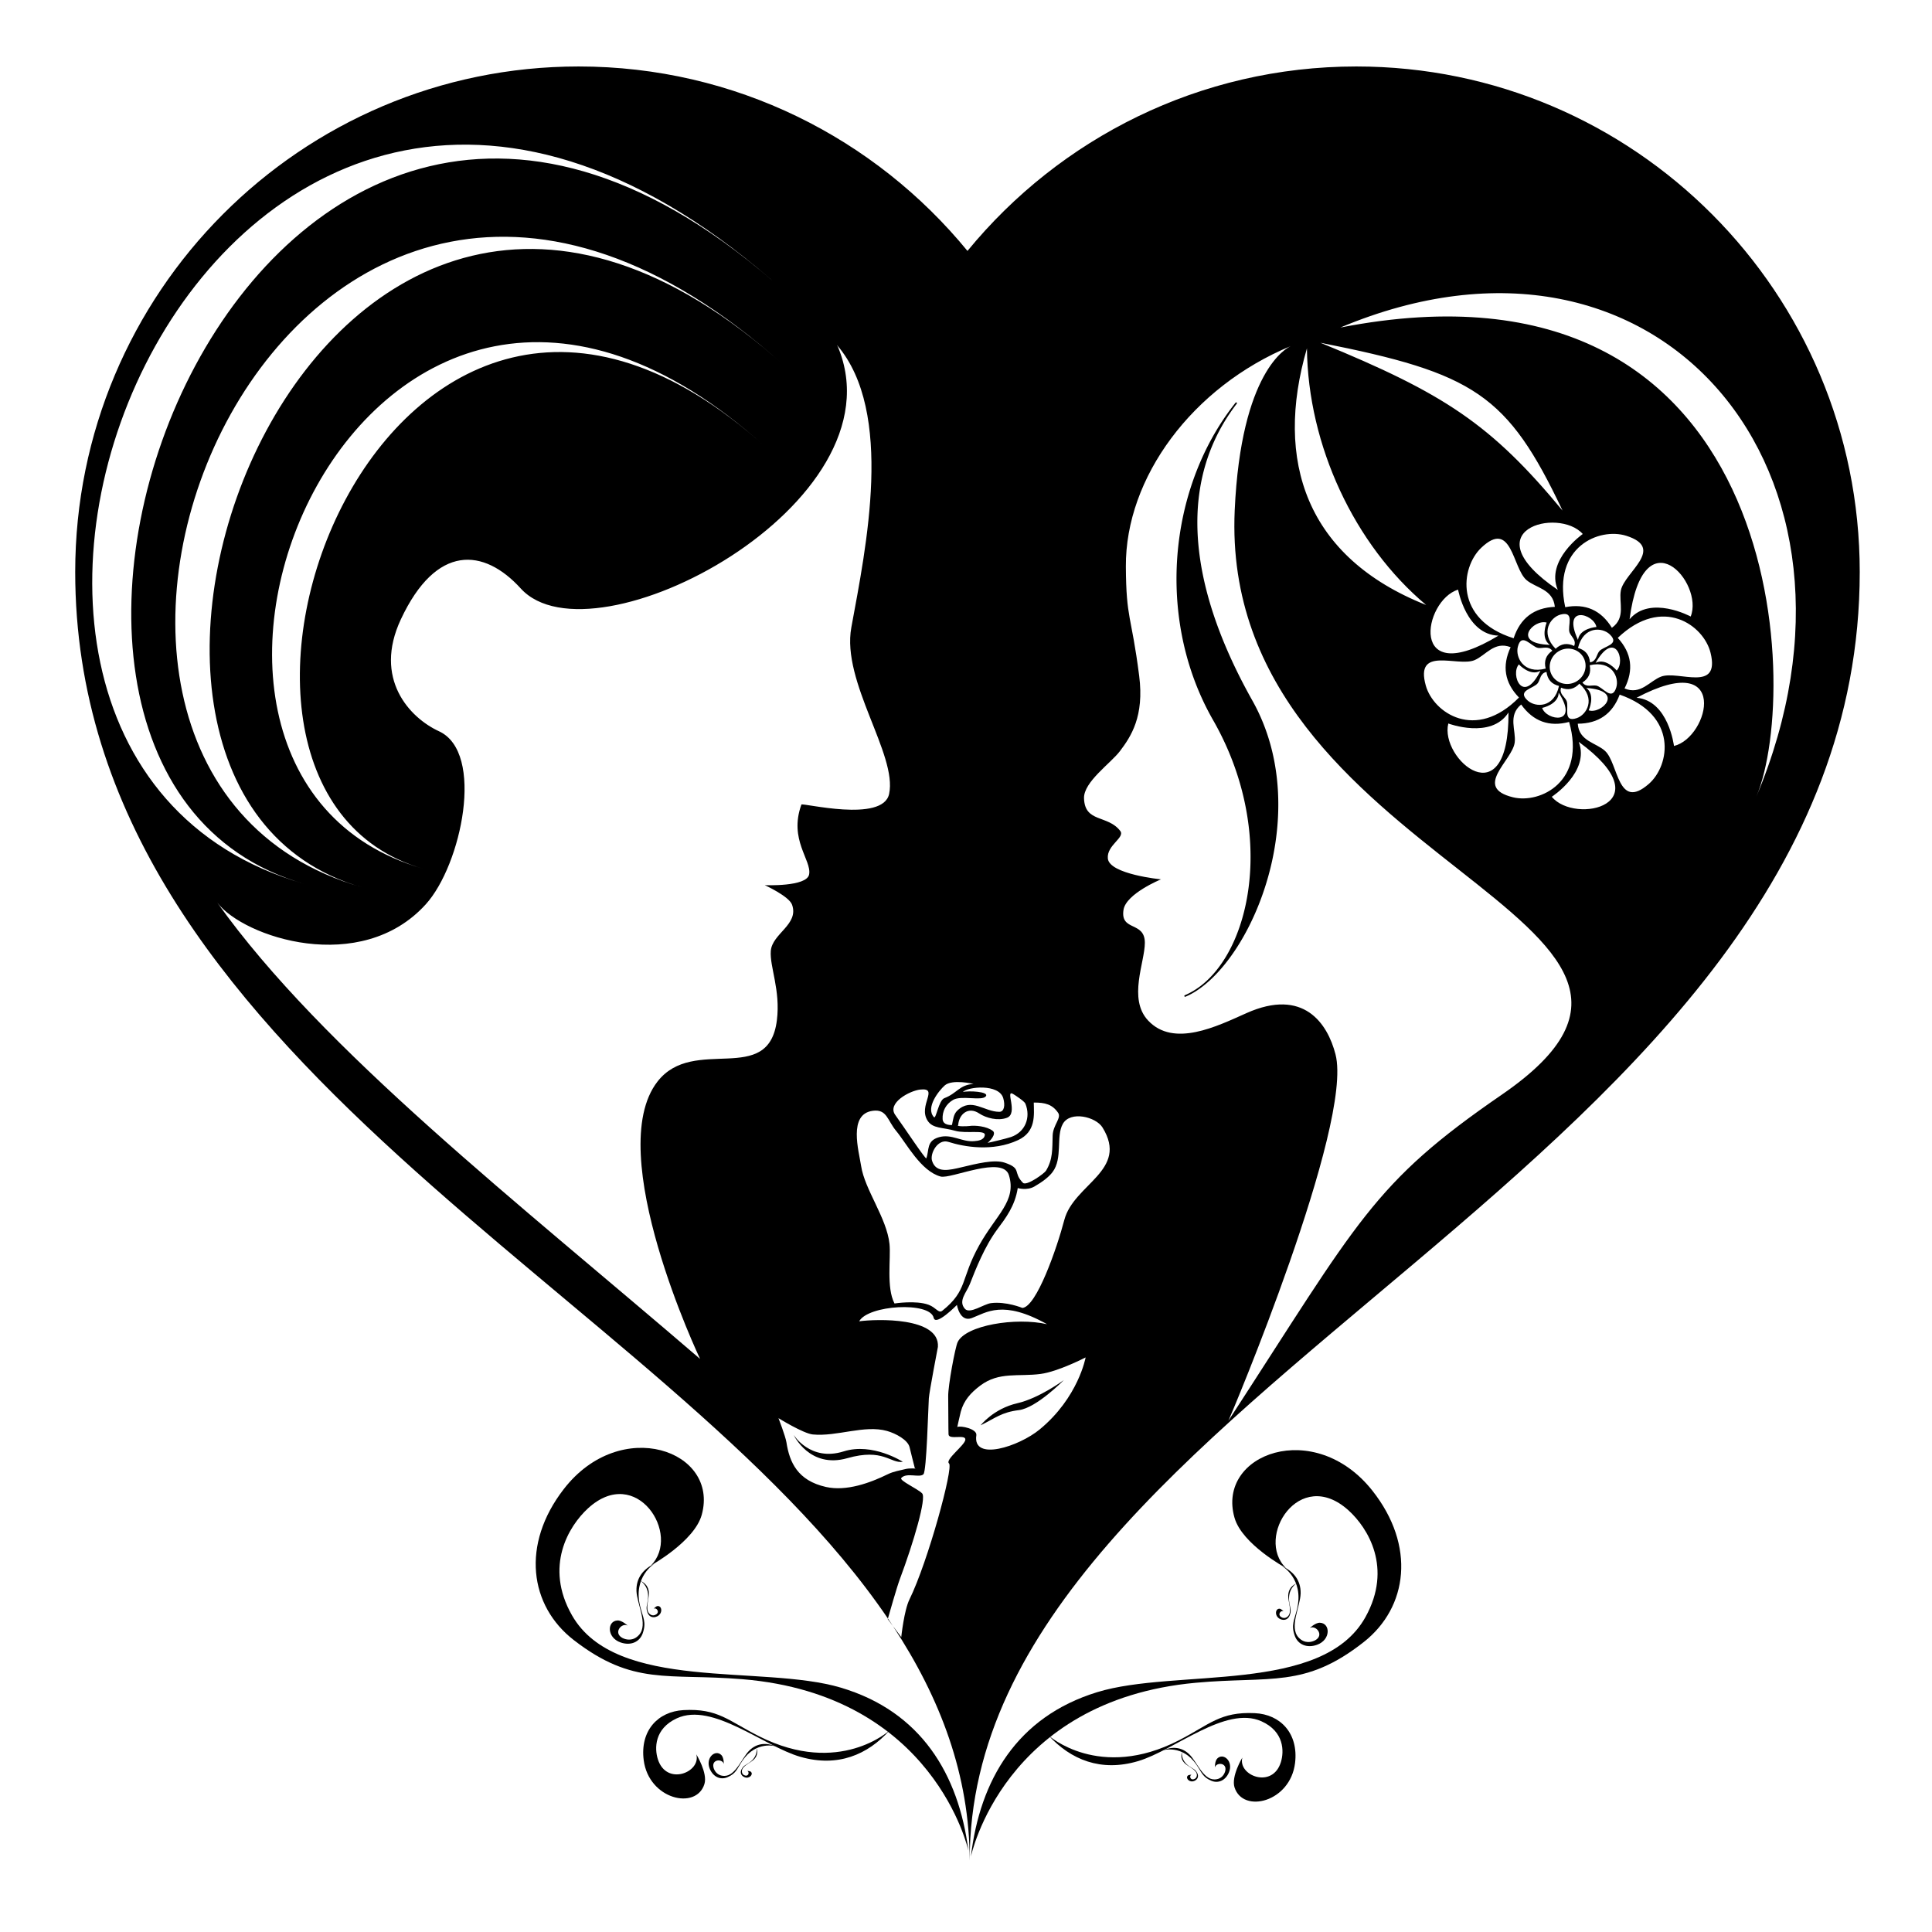 <?xml version="1.0"?>
<svg
    xmlns="http://www.w3.org/2000/svg"
    xmlns:xlink="http://www.w3.org/1999/xlink"
    xmlns:svg="http://www.w3.org/2000/svg"
    xmlns:inkscape="http://www.inkscape.org/namespaces/inkscape"
    xmlns:sodipodi="http://sodipodi.sourceforge.net/DTD/sodipodi-0.dtd"
    xmlns:ns1="http://sozi.baierouge.fr"
    xmlns:dc="http://purl.org/dc/elements/1.1/"
    xmlns:cc="http://web.resource.org/cc/"
    xmlns:rdf="http://www.w3.org/1999/02/22-rdf-syntax-ns#"
    width="2480px"
    height="2480px"
    version="1.1"
    xml:space="preserve"
    style="fill-rule:evenodd;clip-rule:evenodd;stroke-linejoin:round;stroke-miterlimit:1.414;"
  >
  <g
    >
    <g
        id="Layer2"
      >
      <g
        >
        
      </g
      >
      <g
          transform="matrix(0.583,0.17,-0.17,0.583,966.149,790.308)"
        >
        <path
            d="M608.055,2164.31c399.969,-81.977 560.453,214.023 560.453,214.023c-64.871,-149.099 -178.383,-254.403 -355.57,-255.219c-173.599,-0.799 -453.37,142.686 -588.102,12.266c-85.452,-82.718 -59.502,-178.937 -30.883,-226.289c72.28,-119.589 205.91,-1.835 161.562,78.43c0,0 74.023,-74.371 73.18,-132.891c-2.026,-140.603 -223.155,-153.772 -295.234,29.641c-54.107,137.679 -0.567,256.946 109.727,300.328c148.168,58.279 209.658,11.522 364.867,-20.289Z"
            style="fill:#000;"
        />
        <g
            transform="matrix(0.465,0,-0,-0.417,394.105,3172.79)"
          >
          <path
              d="M608.055,2164.31c399.969,-81.977 560.453,214.023 560.453,214.023c-64.871,-149.099 -178.383,-254.403 -355.57,-255.219c-173.599,-0.799 -453.37,142.686 -588.102,12.266c-85.452,-82.718 -59.502,-178.937 -30.883,-226.289c72.28,-119.589 205.91,-1.835 161.562,78.43c0,0 74.023,-74.371 73.18,-132.891c-2.026,-140.603 -223.155,-153.772 -295.234,29.641c-54.107,137.679 -0.567,256.946 109.727,300.328c148.168,58.279 209.658,11.522 364.867,-20.289Z"
              style="fill:#000;"
          />
        </g
        >
        <g
            transform="matrix(-0.05,-0.15,0.15,-0.05,63.487,2275.95)"
          >
          <path
              d="M608.055,2164.31c399.969,-81.977 560.453,214.023 560.453,214.023c-64.871,-149.099 -178.383,-254.403 -355.57,-255.219c-173.599,-0.799 -453.37,142.686 -588.102,12.266c-85.452,-82.718 -59.502,-178.937 -30.883,-226.289c72.28,-119.589 205.91,-1.835 161.562,78.43c0,0 74.023,-74.371 73.18,-132.891c-2.026,-140.603 -223.155,-153.772 -295.234,29.641c-54.107,137.679 -0.567,256.946 109.727,300.328c148.168,58.279 209.658,11.522 364.867,-20.289Z"
              style="fill:#000;"
          />
        </g
        >
        <g
            transform="matrix(-0.023,-0.07,-0.063,0.021,520.152,2056.9)"
          >
          <path
              d="M608.055,2164.31c399.969,-81.977 560.453,214.023 560.453,214.023c-64.871,-149.099 -178.383,-254.403 -355.57,-255.219c-173.599,-0.799 -453.37,142.686 -588.102,12.266c-85.452,-82.718 -59.502,-178.937 -30.883,-226.289c72.28,-119.589 205.91,-1.835 161.562,78.43c0,0 74.023,-74.371 73.18,-132.891c-2.026,-140.603 -223.155,-153.772 -295.234,29.641c-54.107,137.679 -0.567,256.946 109.727,300.328c148.168,58.279 209.658,11.522 364.867,-20.289Z"
              style="fill:#000;"
          />
        </g
        >
        <g
            transform="matrix(0.063,-0.112,0.112,0.063,375.934,2261.74)"
          >
          <path
              d="M608.055,2164.31c399.969,-81.977 560.453,214.023 560.453,214.023c-64.871,-149.099 -178.383,-254.403 -355.57,-255.219c-173.599,-0.799 -453.37,142.686 -588.102,12.266c-85.452,-82.718 -59.502,-178.937 -30.883,-226.289c72.28,-119.589 205.91,-1.835 161.562,78.43c0,0 74.023,-74.371 73.18,-132.891c-2.026,-140.603 -223.155,-153.772 -295.234,29.641c-54.107,137.679 -0.567,256.946 109.727,300.328c148.168,58.279 209.658,11.522 364.867,-20.289Z"
              style="fill:#000;"
          />
        </g
        >
        <g
            transform="matrix(0.029,-0.052,-0.047,-0.026,755.561,2417.77)"
          >
          <path
              d="M608.055,2164.31c399.969,-81.977 560.453,214.023 560.453,214.023c-64.871,-149.099 -178.383,-254.403 -355.57,-255.219c-173.599,-0.799 -453.37,142.686 -588.102,12.266c-85.452,-82.718 -59.502,-178.937 -30.883,-226.289c72.28,-119.589 205.91,-1.835 161.562,78.43c0,0 74.023,-74.371 73.18,-132.891c-2.026,-140.603 -223.155,-153.772 -295.234,29.641c-54.107,137.679 -0.567,256.946 109.727,300.328c148.168,58.279 209.658,11.522 364.867,-20.289Z"
              style="fill:#000;"
          />
        </g
        >
      </g
      >
      <g
          transform="matrix(-0.582,0.176,0.176,0.582,1507.77,793.438)"
        >
        <path
            d="M608.055,2164.31c399.969,-81.977 560.453,214.023 560.453,214.023c-64.871,-149.099 -178.383,-254.403 -355.57,-255.219c-173.599,-0.799 -453.37,142.686 -588.102,12.266c-85.452,-82.718 -59.502,-178.937 -30.883,-226.289c72.28,-119.589 205.91,-1.835 161.562,78.43c0,0 74.023,-74.371 73.18,-132.891c-2.026,-140.603 -223.155,-153.772 -295.234,29.641c-54.107,137.679 -0.567,256.946 109.727,300.328c148.168,58.279 209.658,11.522 364.867,-20.289Z"
            style="fill:#000;"
        />
        <g
            transform="matrix(0.465,0,-0,-0.417,394.105,3172.79)"
          >
          <path
              d="M608.055,2164.31c399.969,-81.977 560.453,214.023 560.453,214.023c-64.871,-149.099 -178.383,-254.403 -355.57,-255.219c-173.599,-0.799 -453.37,142.686 -588.102,12.266c-85.452,-82.718 -59.502,-178.937 -30.883,-226.289c72.28,-119.589 205.91,-1.835 161.562,78.43c0,0 74.023,-74.371 73.18,-132.891c-2.026,-140.603 -223.155,-153.772 -295.234,29.641c-54.107,137.679 -0.567,256.946 109.727,300.328c148.168,58.279 209.658,11.522 364.867,-20.289Z"
              style="fill:#000;"
          />
        </g
        >
        <g
            transform="matrix(-0.05,-0.15,0.15,-0.05,63.487,2275.95)"
          >
          <path
              d="M608.055,2164.31c399.969,-81.977 560.453,214.023 560.453,214.023c-64.871,-149.099 -178.383,-254.403 -355.57,-255.219c-173.599,-0.799 -453.37,142.686 -588.102,12.266c-85.452,-82.718 -59.502,-178.937 -30.883,-226.289c72.28,-119.589 205.91,-1.835 161.562,78.43c0,0 74.023,-74.371 73.18,-132.891c-2.026,-140.603 -223.155,-153.772 -295.234,29.641c-54.107,137.679 -0.567,256.946 109.727,300.328c148.168,58.279 209.658,11.522 364.867,-20.289Z"
              style="fill:#000;"
          />
        </g
        >
        <g
            transform="matrix(-0.023,-0.07,-0.063,0.021,520.152,2056.9)"
          >
          <path
              d="M608.055,2164.31c399.969,-81.977 560.453,214.023 560.453,214.023c-64.871,-149.099 -178.383,-254.403 -355.57,-255.219c-173.599,-0.799 -453.37,142.686 -588.102,12.266c-85.452,-82.718 -59.502,-178.937 -30.883,-226.289c72.28,-119.589 205.91,-1.835 161.562,78.43c0,0 74.023,-74.371 73.18,-132.891c-2.026,-140.603 -223.155,-153.772 -295.234,29.641c-54.107,137.679 -0.567,256.946 109.727,300.328c148.168,58.279 209.658,11.522 364.867,-20.289Z"
              style="fill:#000;"
          />
        </g
        >
        <g
            transform="matrix(0.063,-0.112,0.112,0.063,375.934,2261.74)"
          >
          <path
              d="M608.055,2164.31c399.969,-81.977 560.453,214.023 560.453,214.023c-64.871,-149.099 -178.383,-254.403 -355.57,-255.219c-173.599,-0.799 -453.37,142.686 -588.102,12.266c-85.452,-82.718 -59.502,-178.937 -30.883,-226.289c72.28,-119.589 205.91,-1.835 161.562,78.43c0,0 74.023,-74.371 73.18,-132.891c-2.026,-140.603 -223.155,-153.772 -295.234,29.641c-54.107,137.679 -0.567,256.946 109.727,300.328c148.168,58.279 209.658,11.522 364.867,-20.289Z"
              style="fill:#000;"
          />
        </g
        >
        <g
            transform="matrix(0.029,-0.052,-0.047,-0.026,755.561,2417.77)"
          >
          <path
              d="M608.055,2164.31c399.969,-81.977 560.453,214.023 560.453,214.023c-64.871,-149.099 -178.383,-254.403 -355.57,-255.219c-173.599,-0.799 -453.37,142.686 -588.102,12.266c-85.452,-82.718 -59.502,-178.937 -30.883,-226.289c72.28,-119.589 205.91,-1.835 161.562,78.43c0,0 74.023,-74.371 73.18,-132.891c-2.026,-140.603 -223.155,-153.772 -295.234,29.641c-54.107,137.679 -0.567,256.946 109.727,300.328c148.168,58.279 209.658,11.522 364.867,-20.289Z"
              style="fill:#000;"
          />
        </g
        >
      </g
      >
      <g
          transform="matrix(1.016,-0.064,0.068,1.08,-71.597,78.55)"
        >
        <path
            d="M1594.62,854.809c-65.334,-127.466 -84.411,-258.124 4.113,-353.639c-91.794,95.561 -117.401,250.419 -53.297,373.076c75.942,145.306 24.395,297.652 -57.928,324.938c81.419,-26.987 178.726,-204.656 107.111,-344.375Z"
            style="fill:#000;"
        />
        <path
            d="M1487.45,1200.11l-0.371,-0.089l-0.307,-0.216l-0.196,-0.31l-0.055,-0.357l0.094,-0.35l0.229,-0.289l0.329,-0.184l0.237,-0.079l0.236,-0.079l0.236,-0.08l0.236,-0.081l0.236,-0.082l0.236,-0.083l0.236,-0.084l0.236,-0.084l0.236,-0.085l0.236,-0.086l0.237,-0.087l0.237,-0.088l0.237,-0.089l0.237,-0.09l0.237,-0.09l0.237,-0.091l0.237,-0.092l0.237,-0.093l0.237,-0.094l0.237,-0.095l0.237,-0.095l0.238,-0.096l0.238,-0.097l0.238,-0.098l0.238,-0.099l0.238,-0.1l0.238,-0.1l0.238,-0.101l0.238,-0.102l0.238,-0.103l0.238,-0.104l0.238,-0.105l0.238,-0.105l0.239,-0.106l0.239,-0.107l0.238,-0.108l0.239,-0.109l0.238,-0.109l0.239,-0.11l0.239,-0.111l0.239,-0.112l0.239,-0.113l0.239,-0.114l0.239,-0.114l0.239,-0.115l0.239,-0.116l0.239,-0.117l0.239,-0.118l0.24,-0.119l0.239,-0.119l0.239,-0.12l0.239,-0.121l0.48,-0.244l0.479,-0.247l0.479,-0.251l0.48,-0.254l0.48,-0.257l0.48,-0.26l0.48,-0.263l0.48,-0.267l0.48,-0.27l0.481,-0.273l0.481,-0.276l0.481,-0.279l0.481,-0.282l0.481,-0.285l0.481,-0.288l0.333,-0.202l0.363,-0.226l0.442,-0.279l0.442,-0.281l0.441,-0.284l0.44,-0.287l0.439,-0.289l0.438,-0.292l0.437,-0.294l0.436,-0.297l0.435,-0.299l0.435,-0.302l0.434,-0.304l0.433,-0.307l0.432,-0.309l0.431,-0.312l0.43,-0.315l0.429,-0.317l0.428,-0.319l0.427,-0.322l0.426,-0.324l0.425,-0.327l0.424,-0.329l0.423,-0.332l0.422,-0.334l0.421,-0.337l0.42,-0.339l0.419,-0.342l0.418,-0.344l0.417,-0.347l0.417,-0.349l0.416,-0.351l0.414,-0.354l0.414,-0.356l0.413,-0.359l0.411,-0.361l0.41,-0.364l0.41,-0.366l0.408,-0.368l0.407,-0.371l0.406,-0.373l0.405,-0.375l0.404,-0.378l0.403,-0.38l0.402,-0.382l0.401,-0.385l0.4,-0.387l0.399,-0.389l0.398,-0.392l0.397,-0.394l0.396,-0.396l0.395,-0.399l0.394,-0.401l0.393,-0.403l0.391,-0.406l0.39,-0.408l0.389,-0.41l0.388,-0.413l0.387,-0.415l0.386,-0.417l0.385,-0.419l0.384,-0.422l0.383,-0.424l0.381,-0.426l0.38,-0.428l0.379,-0.431l0.378,-0.433l0.377,-0.435l0.376,-0.437l0.375,-0.439l0.373,-0.442l0.372,-0.444l0.371,-0.446l0.37,-0.448l0.369,-0.45l0.367,-0.453l0.366,-0.455l0.365,-0.457l0.364,-0.459l0.363,-0.461l0.361,-0.463l0.36,-0.466l0.359,-0.468l0.358,-0.47l0.357,-0.472l0.355,-0.474l0.354,-0.476l0.353,-0.478l0.352,-0.48l0.35,-0.482l0.349,-0.485l0.348,-0.487l0.347,-0.489l0.345,-0.491l0.344,-0.493l0.343,-0.495l0.341,-0.497l0.34,-0.499l0.339,-0.501l0.338,-0.503l0.336,-0.505l0.335,-0.507l0.334,-0.509l0.332,-0.511l0.331,-0.513l0.33,-0.515l0.328,-0.517l0.327,-0.519l0.326,-0.521l0.324,-0.523l0.323,-0.525l0.322,-0.527l0.32,-0.529l0.319,-0.531l0.318,-0.533l0.316,-0.535l0.315,-0.537l0.313,-0.539l0.312,-0.541l0.311,-0.542l0.309,-0.544l0.308,-0.546l0.306,-0.548l0.305,-0.55l0.304,-0.552l0.302,-0.554l0.301,-0.556l0.299,-0.557l0.298,-0.559l0.297,-0.561l0.295,-0.563l0.294,-0.565l0.292,-0.567l0.291,-0.569l0.289,-0.57l0.288,-0.572l0.286,-0.574l0.285,-0.576l0.283,-0.578l0.282,-0.579l0.281,-0.581l0.279,-0.583l0.278,-0.585l0.276,-0.587l0.275,-0.588l0.273,-0.59l0.272,-0.592l0.27,-0.594l0.269,-0.595l0.267,-0.597l0.265,-0.599l0.264,-0.601l0.262,-0.602l0.261,-0.604l0.259,-0.606l0.258,-0.607l0.256,-0.609l0.255,-0.611l0.253,-0.612l0.252,-0.614l0.25,-0.616l0.248,-0.617l0.247,-0.619l0.245,-0.621l0.244,-0.622l0.242,-0.624l0.241,-0.626l0.239,-0.627l0.237,-0.629l0.236,-0.631l0.234,-0.632l0.232,-0.634l0.231,-0.635l0.229,-0.637l0.228,-0.639l0.226,-0.64l0.224,-0.642l0.223,-0.643l0.221,-0.645l0.219,-0.647l0.218,-0.648l0.216,-0.65l0.214,-0.651l0.213,-0.653l0.211,-0.654l0.209,-0.656l0.208,-0.657l0.206,-0.659l0.204,-0.66l0.203,-0.662l0.201,-0.663l0.199,-0.665l0.198,-0.666l0.196,-0.668l0.194,-0.669l0.192,-0.671l0.191,-0.672l0.189,-0.674l0.187,-0.675l0.186,-0.676l0.184,-0.678l0.182,-0.679l0.18,-0.681l0.178,-0.682l0.177,-0.684l0.175,-0.685l0.173,-0.686l0.171,-0.688l0.17,-0.689l0.168,-0.691l0.166,-0.692l0.164,-0.693l0.163,-0.695l0.161,-0.696l0.159,-0.697l0.157,-0.699l0.155,-0.7l0.154,-0.701l0.152,-0.703l0.15,-0.704l0.148,-0.705l0.146,-0.707l0.144,-0.708l0.143,-0.709l0.141,-0.71l0.139,-0.712l0.137,-0.713l0.135,-0.714l0.133,-0.716l0.131,-0.717l0.129,-0.718l0.128,-0.72l0.126,-0.721l0.124,-0.722l0.122,-0.723l0.12,-0.724l0.118,-0.726l0.116,-0.727l0.114,-0.728l0.112,-0.729l0.111,-0.73l0.109,-0.732l0.107,-0.733l0.105,-0.734l0.103,-0.735l0.101,-0.736l0.099,-0.737l0.097,-0.739l0.095,-0.74l0.093,-0.741l0.091,-0.742l0.089,-0.743l0.087,-0.744l0.085,-0.745l0.083,-0.747l0.081,-0.748l0.079,-0.749l0.077,-0.75l0.075,-0.751l0.073,-0.752l0.071,-0.753l0.069,-0.754l0.067,-0.755l0.065,-0.756l0.063,-0.757l0.061,-0.758l0.059,-0.76l0.057,-0.761l0.055,-0.762l0.053,-0.763l0.051,-0.764l0.049,-0.765l0.047,-0.766l0.045,-0.767l0.043,-0.768l0.041,-0.769l0.039,-0.77l0.037,-0.771l0.034,-0.772l0.032,-0.773l0.03,-0.774l0.028,-0.775l0.026,-0.775l0.024,-0.776l0.022,-0.777l0.02,-0.778l0.018,-0.779l0.016,-0.78l0.013,-0.781l0.011,-0.782l0.009,-0.783l0.007,-0.784l0.005,-0.785l0.003,-0.785l0.001,-0.786l-0.002,-0.787l-0.004,-0.788l-0.006,-0.789l-0.008,-0.79l-0.01,-0.791l-0.012,-0.791l-0.015,-0.792l-0.017,-0.793l-0.019,-0.794l-0.021,-0.795l-0.023,-0.796l-0.026,-0.796l-0.028,-0.797l-0.03,-0.798l-0.032,-0.799l-0.034,-0.8l-0.037,-0.8l-0.039,-0.801l-0.041,-0.802l-0.043,-0.803l-0.046,-0.803l-0.048,-0.804l-0.05,-0.805l-0.052,-0.806l-0.055,-0.806l-0.057,-0.807l-0.059,-0.808l-0.061,-0.809l-0.064,-0.809l-0.066,-0.81l-0.068,-0.811l-0.071,-0.811l-0.073,-0.812l-0.075,-0.813l-0.077,-0.813l-0.08,-0.814l-0.082,-0.815l-0.084,-0.815l-0.087,-0.816l-0.089,-0.817l-0.091,-0.817l-0.094,-0.818l-0.096,-0.819l-0.098,-0.819l-0.101,-0.82l-0.103,-0.82l-0.105,-0.821l-0.108,-0.822l-0.11,-0.822l-0.113,-0.823l-0.115,-0.823l-0.117,-0.824l-0.12,-0.824l-0.122,-0.825l-0.124,-0.826l-0.127,-0.826l-0.129,-0.827l-0.132,-0.827l-0.134,-0.828l-0.136,-0.828l-0.139,-0.829l-0.141,-0.829l-0.144,-0.83l-0.146,-0.83l-0.149,-0.831l-0.151,-0.831l-0.153,-0.832l-0.156,-0.832l-0.158,-0.833l-0.161,-0.833l-0.163,-0.834l-0.166,-0.834l-0.168,-0.835l-0.171,-0.835l-0.173,-0.835l-0.176,-0.836l-0.178,-0.836l-0.181,-0.837l-0.183,-0.837l-0.185,-0.838l-0.188,-0.838l-0.191,-0.838l-0.193,-0.839l-0.196,-0.839l-0.198,-0.84l-0.201,-0.84l-0.203,-0.84l-0.206,-0.841l-0.208,-0.841l-0.211,-0.841l-0.213,-0.842l-0.216,-0.842l-0.218,-0.842l-0.221,-0.843l-0.223,-0.843l-0.226,-0.843l-0.229,-0.844l-0.231,-0.844l-0.234,-0.844l-0.236,-0.844l-0.239,-0.845l-0.241,-0.845l-0.244,-0.845l-0.247,-0.846l-0.249,-0.846l-0.252,-0.846l-0.255,-0.846l-0.257,-0.847l-0.26,-0.847l-0.262,-0.847l-0.265,-0.847l-0.268,-0.847l-0.27,-0.848l-0.273,-0.848l-0.276,-0.848l-0.278,-0.848l-0.281,-0.848l-0.284,-0.849l-0.286,-0.849l-0.289,-0.849l-0.292,-0.849l-0.294,-0.849l-0.297,-0.849l-0.3,-0.85l-0.302,-0.85l-0.305,-0.85l-0.308,-0.85l-0.31,-0.85l-0.313,-0.85l-0.316,-0.85l-0.318,-0.85l-0.321,-0.85l-0.324,-0.851l-0.327,-0.851l-0.329,-0.851l-0.332,-0.851l-0.335,-0.851l-0.338,-0.851l-0.341,-0.851l-0.343,-0.851l-0.346,-0.851l-0.349,-0.851l-0.352,-0.851l-0.354,-0.851l-0.357,-0.851l-0.36,-0.851l-0.363,-0.851l-0.365,-0.851l-0.368,-0.851l-0.371,-0.851l-0.374,-0.851l-0.377,-0.851l-0.379,-0.851l-0.382,-0.851l-0.385,-0.851l-0.388,-0.851l-0.391,-0.851l-0.394,-0.851l-0.396,-0.851l-0.399,-0.851l-0.402,-0.851l-0.405,-0.851l-0.408,-0.851l-0.411,-0.851l-0.413,-0.85l-0.416,-0.85l-0.419,-0.85l-0.422,-0.85l-0.425,-0.85l-0.428,-0.85l-0.431,-0.85l-0.434,-0.85l-0.437,-0.85l-0.439,-0.849l-0.443,-0.85l-0.375,-0.72l-0.374,-0.722l-0.372,-0.723l-0.369,-0.723l-0.367,-0.724l-0.365,-0.725l-0.363,-0.725l-0.361,-0.726l-0.359,-0.727l-0.357,-0.728l-0.355,-0.728l-0.353,-0.729l-0.351,-0.73l-0.349,-0.73l-0.347,-0.731l-0.345,-0.732l-0.343,-0.732l-0.341,-0.733l-0.339,-0.734l-0.337,-0.734l-0.335,-0.735l-0.333,-0.736l-0.331,-0.736l-0.329,-0.737l-0.327,-0.738l-0.324,-0.738l-0.323,-0.739l-0.32,-0.74l-0.318,-0.74l-0.316,-0.741l-0.314,-0.741l-0.312,-0.742l-0.31,-0.743l-0.308,-0.743l-0.306,-0.744l-0.304,-0.744l-0.302,-0.745l-0.3,-0.746l-0.298,-0.746l-0.296,-0.747l-0.294,-0.747l-0.292,-0.748l-0.29,-0.748l-0.288,-0.749l-0.286,-0.75l-0.284,-0.75l-0.282,-0.751l-0.28,-0.751l-0.278,-0.752l-0.276,-0.752l-0.274,-0.753l-0.272,-0.753l-0.27,-0.754l-0.268,-0.754l-0.266,-0.755l-0.264,-0.755l-0.262,-0.756l-0.26,-0.756l-0.258,-0.757l-0.256,-0.757l-0.254,-0.758l-0.252,-0.759l-0.25,-0.759l-0.248,-0.759l-0.246,-0.76l-0.244,-0.76l-0.242,-0.761l-0.24,-0.761l-0.238,-0.762l-0.236,-0.762l-0.234,-0.763l-0.232,-0.763l-0.23,-0.764l-0.228,-0.764l-0.226,-0.764l-0.224,-0.765l-0.222,-0.765l-0.22,-0.766l-0.218,-0.766l-0.216,-0.766l-0.214,-0.767l-0.212,-0.767l-0.21,-0.768l-0.208,-0.768l-0.206,-0.768l-0.204,-0.769l-0.202,-0.769l-0.201,-0.77l-0.199,-0.77l-0.197,-0.77l-0.195,-0.771l-0.193,-0.771l-0.191,-0.771l-0.189,-0.772l-0.187,-0.772l-0.185,-0.773l-0.183,-0.773l-0.181,-0.773l-0.179,-0.774l-0.177,-0.774l-0.175,-0.774l-0.173,-0.775l-0.171,-0.775l-0.169,-0.775l-0.167,-0.775l-0.165,-0.776l-0.163,-0.776l-0.161,-0.776l-0.159,-0.777l-0.158,-0.777l-0.156,-0.777l-0.154,-0.778l-0.152,-0.778l-0.15,-0.778l-0.148,-0.778l-0.146,-0.779l-0.144,-0.779l-0.142,-0.779l-0.14,-0.779l-0.138,-0.78l-0.136,-0.78l-0.134,-0.78l-0.132,-0.78l-0.13,-0.781l-0.128,-0.781l-0.126,-0.781l-0.125,-0.781l-0.123,-0.782l-0.121,-0.782l-0.119,-0.782l-0.117,-0.782l-0.115,-0.782l-0.113,-0.783l-0.111,-0.783l-0.109,-0.783l-0.107,-0.783l-0.105,-0.783l-0.103,-0.783l-0.102,-0.784l-0.1,-0.784l-0.098,-0.784l-0.096,-0.784l-0.094,-0.784l-0.092,-0.784l-0.09,-0.785l-0.088,-0.785l-0.086,-0.785l-0.084,-0.785l-0.082,-0.785l-0.081,-0.785l-0.079,-0.785l-0.077,-0.785l-0.075,-0.786l-0.073,-0.786l-0.071,-0.786l-0.069,-0.786l-0.067,-0.786l-0.065,-0.786l-0.064,-0.786l-0.062,-0.786l-0.06,-0.786l-0.058,-0.786l-0.056,-0.787l-0.054,-0.787l-0.052,-0.787l-0.05,-0.787l-0.048,-0.787l-0.047,-0.787l-0.045,-0.787l-0.043,-0.787l-0.041,-0.787l-0.039,-0.787l-0.037,-0.787l-0.035,-0.787l-0.033,-0.787l-0.032,-0.787l-0.03,-0.787l-0.028,-0.787l-0.026,-0.787l-0.024,-0.787l-0.022,-0.787l-0.02,-0.787l-0.018,-0.787l-0.017,-0.787l-0.015,-0.787l-0.013,-0.787l-0.011,-0.787l-0.009,-0.787l-0.007,-0.787l-0.005,-0.787l-0.004,-0.787l-0.002,-0.787l0,-0.787l0.002,-0.787l0.004,-0.787l0.006,-0.787l0.008,-0.787l0.009,-0.786l0.011,-0.786l0.013,-0.786l0.015,-0.786l0.017,-0.786l0.019,-0.786l0.021,-0.786l0.022,-0.786l0.024,-0.786l0.026,-0.786l0.028,-0.786l0.03,-0.785l0.032,-0.785l0.033,-0.785l0.035,-0.785l0.037,-0.785l0.039,-0.785l0.041,-0.785l0.043,-0.785l0.044,-0.784l0.046,-0.784l0.048,-0.784l0.05,-0.784l0.052,-0.784l0.054,-0.784l0.055,-0.783l0.057,-0.783l0.059,-0.783l0.061,-0.783l0.063,-0.783l0.064,-0.783l0.066,-0.782l0.068,-0.782l0.07,-0.782l0.072,-0.782l0.073,-0.782l0.075,-0.781l0.077,-0.781l0.079,-0.781l0.081,-0.781l0.083,-0.78l0.084,-0.78l0.086,-0.78l0.088,-0.78l0.09,-0.779l0.092,-0.779l0.093,-0.779l0.095,-0.779l0.097,-0.778l0.099,-0.778l0.101,-0.778l0.102,-0.778l0.104,-0.777l0.106,-0.777l0.108,-0.777l0.11,-0.776l0.111,-0.776l0.113,-0.776l0.115,-0.776l0.117,-0.775l0.119,-0.775l0.12,-0.775l0.122,-0.774l0.124,-0.774l0.126,-0.774l0.127,-0.773l0.129,-0.773l0.131,-0.773l0.133,-0.772l0.135,-0.772l0.136,-0.772l0.138,-0.771l0.14,-0.771l0.142,-0.77l0.144,-0.77l0.145,-0.77l0.147,-0.769l0.149,-0.769l0.151,-0.769l0.152,-0.768l0.154,-0.768l0.156,-0.767l0.158,-0.767l0.159,-0.767l0.161,-0.766l0.163,-0.766l0.165,-0.765l0.166,-0.765l0.168,-0.764l0.17,-0.764l0.172,-0.764l0.173,-0.763l0.175,-0.763l0.177,-0.762l0.179,-0.762l0.18,-0.761l0.182,-0.761l0.184,-0.76l0.186,-0.76l0.187,-0.759l0.189,-0.759l0.191,-0.758l0.193,-0.758l0.194,-0.758l0.196,-0.757l0.198,-0.756l0.2,-0.756l0.201,-0.755l0.203,-0.755l0.205,-0.754l0.207,-0.754l0.208,-0.753l0.21,-0.753l0.212,-0.752l0.214,-0.752l0.215,-0.751l0.217,-0.751l0.219,-0.75l0.221,-0.75l0.222,-0.749l0.224,-0.749l0.226,-0.748l0.227,-0.747l0.229,-0.747l0.231,-0.746l0.232,-0.746l0.234,-0.745l0.236,-0.745l0.238,-0.744l0.239,-0.743l0.241,-0.743l0.243,-0.742l0.245,-0.741l0.246,-0.741l0.248,-0.74l0.25,-0.74l0.251,-0.739l0.253,-0.738l0.255,-0.738l0.256,-0.737l0.258,-0.736l0.26,-0.736l0.262,-0.735l0.263,-0.735l0.265,-0.734l0.267,-0.733l0.268,-0.732l0.27,-0.732l0.272,-0.731l0.273,-0.73l0.275,-0.73l0.277,-0.729l0.279,-0.728l0.28,-0.728l0.282,-0.727l0.284,-0.726l0.285,-0.726l0.287,-0.725l0.289,-0.724l0.29,-0.723l0.292,-0.723l0.294,-0.722l0.295,-0.721l0.297,-0.721l0.299,-0.72l0.3,-0.719l0.302,-0.718l0.304,-0.718l0.306,-0.717l0.307,-0.716l0.309,-0.715l0.31,-0.715l0.312,-0.714l0.314,-0.713l0.316,-0.712l0.317,-0.711l0.319,-0.711l0.32,-0.71l0.322,-0.709l0.324,-0.708l0.325,-0.707l0.327,-0.707l0.329,-0.706l0.33,-0.705l0.332,-0.704l0.334,-0.703l0.335,-0.703l0.337,-0.702l0.339,-0.701l0.34,-0.7l0.342,-0.699l0.344,-0.698l0.345,-0.697l0.347,-0.697l0.349,-0.696l0.35,-0.695l0.352,-0.694l0.354,-0.693l0.355,-0.692l0.357,-0.691l0.359,-0.69l0.36,-0.69l0.362,-0.689l0.363,-0.688l0.365,-0.687l0.367,-0.686l0.368,-0.685l0.37,-0.684l0.372,-0.683l0.373,-0.682l0.375,-0.681l0.376,-0.68l0.378,-0.679l0.38,-0.679l0.381,-0.678l0.383,-0.677l0.385,-0.676l0.386,-0.675l0.388,-0.674l0.39,-0.673l0.391,-0.672l0.393,-0.671l0.394,-0.67l0.396,-0.669l0.398,-0.668l0.399,-0.667l0.401,-0.666l0.402,-0.665l0.404,-0.664l0.406,-0.663l0.407,-0.662l0.409,-0.661l0.411,-0.66l0.412,-0.659l0.414,-0.658l0.415,-0.657l0.417,-0.656l0.419,-0.655l0.42,-0.654l0.422,-0.653l0.423,-0.652l0.425,-0.651l0.426,-0.649l0.428,-0.648l0.43,-0.647l0.431,-0.646l0.433,-0.645l0.434,-0.644l0.436,-0.643l0.438,-0.642l0.439,-0.641l0.441,-0.64l0.442,-0.639l0.444,-0.638l0.446,-0.636l0.447,-0.635l0.449,-0.634l0.45,-0.633l0.452,-0.632l0.453,-0.631l0.455,-0.63l0.457,-0.629l0.458,-0.627l0.46,-0.626l0.461,-0.625l0.463,-0.624l0.465,-0.623l0.466,-0.622l0.468,-0.62l0.469,-0.619l0.471,-0.618l0.472,-0.617l0.474,-0.616l0.476,-0.615l0.477,-0.613l0.479,-0.612l0.48,-0.611l0.482,-0.61l0.483,-0.609l0.485,-0.607l0.486,-0.606l0.488,-0.605l0.49,-0.604l0.491,-0.603l0.493,-0.601l0.494,-0.6l0.496,-0.599l0.497,-0.598l0.499,-0.596l0.5,-0.595l0.502,-0.594l0.504,-0.593l0.505,-0.591l0.507,-0.59l0.508,-0.589l0.51,-0.587l0.511,-0.586l0.513,-0.585l0.514,-0.584l0.516,-0.582l0.517,-0.581l0.519,-0.58l0.521,-0.578l0.522,-0.577l0.523,-0.576l0.525,-0.574l0.527,-0.573l0.528,-0.572l0.53,-0.57l0.531,-0.569l0.533,-0.568l0.534,-0.566l0.536,-0.565l0.537,-0.564l0.538,-0.561l0.305,-0.215l0.369,-0.089l0.377,0.05l0.329,0.181l0.231,0.285l0.098,0.347l-0.049,0.356l-0.19,0.311l-0.517,0.559l-0.513,0.559l-0.511,0.56l-0.508,0.56l-0.506,0.561l-0.503,0.562l-0.501,0.563l-0.498,0.563l-0.496,0.564l-0.493,0.565l-0.491,0.566l-0.489,0.567l-0.486,0.567l-0.484,0.568l-0.481,0.569l-0.479,0.57l-0.477,0.571l-0.474,0.571l-0.472,0.572l-0.469,0.573l-0.467,0.574l-0.464,0.574l-0.462,0.575l-0.46,0.576l-0.457,0.576l-0.455,0.577l-0.453,0.578l-0.45,0.579l-0.448,0.579l-0.445,0.58l-0.443,0.581l-0.441,0.582l-0.438,0.583l-0.436,0.583l-0.434,0.584l-0.431,0.585l-0.429,0.585l-0.427,0.586l-0.424,0.587l-0.422,0.588l-0.419,0.588l-0.417,0.589l-0.415,0.59l-0.412,0.591l-0.41,0.591l-0.408,0.592l-0.405,0.593l-0.403,0.594l-0.401,0.594l-0.398,0.595l-0.396,0.596l-0.394,0.596l-0.392,0.597l-0.389,0.598l-0.387,0.598l-0.385,0.599l-0.382,0.6l-0.38,0.601l-0.378,0.601l-0.375,0.602l-0.373,0.603l-0.371,0.603l-0.369,0.604l-0.366,0.605l-0.364,0.605l-0.362,0.606l-0.36,0.607l-0.357,0.607l-0.355,0.608l-0.353,0.609l-0.35,0.61l-0.348,0.61l-0.346,0.611l-0.344,0.612l-0.341,0.612l-0.339,0.613l-0.337,0.614l-0.335,0.614l-0.332,0.615l-0.33,0.616l-0.328,0.616l-0.326,0.617l-0.323,0.618l-0.321,0.618l-0.319,0.619l-0.317,0.62l-0.315,0.62l-0.312,0.621l-0.31,0.621l-0.308,0.622l-0.306,0.623l-0.304,0.623l-0.301,0.624l-0.299,0.625l-0.297,0.625l-0.295,0.626l-0.293,0.627l-0.29,0.627l-0.288,0.628l-0.286,0.629l-0.284,0.629l-0.282,0.63l-0.279,0.63l-0.277,0.631l-0.275,0.632l-0.273,0.632l-0.271,0.633l-0.269,0.634l-0.267,0.634l-0.264,0.635l-0.262,0.635l-0.26,0.636l-0.258,0.637l-0.256,0.637l-0.254,0.638l-0.251,0.638l-0.249,0.639l-0.247,0.64l-0.245,0.64l-0.243,0.641l-0.241,0.641l-0.239,0.642l-0.237,0.643l-0.234,0.643l-0.232,0.644l-0.23,0.644l-0.228,0.645l-0.226,0.646l-0.224,0.646l-0.222,0.647l-0.22,0.647l-0.218,0.648l-0.216,0.649l-0.213,0.649l-0.211,0.65l-0.209,0.65l-0.207,0.651l-0.205,0.651l-0.203,0.652l-0.201,0.653l-0.199,0.653l-0.197,0.654l-0.195,0.654l-0.193,0.655l-0.191,0.655l-0.189,0.656l-0.187,0.656l-0.185,0.657l-0.182,0.658l-0.18,0.658l-0.178,0.659l-0.176,0.659l-0.174,0.66l-0.172,0.66l-0.17,0.661l-0.168,0.661l-0.166,0.662l-0.164,0.662l-0.162,0.663l-0.16,0.664l-0.158,0.664l-0.156,0.665l-0.154,0.665l-0.152,0.666l-0.15,0.666l-0.148,0.667l-0.146,0.667l-0.144,0.668l-0.142,0.668l-0.14,0.669l-0.138,0.669l-0.136,0.67l-0.134,0.67l-0.132,0.671l-0.13,0.671l-0.128,0.672l-0.126,0.672l-0.124,0.673l-0.122,0.673l-0.12,0.674l-0.118,0.674l-0.116,0.675l-0.114,0.675l-0.113,0.676l-0.111,0.676l-0.109,0.677l-0.107,0.677l-0.105,0.678l-0.103,0.678l-0.101,0.679l-0.099,0.679l-0.097,0.68l-0.095,0.68l-0.093,0.681l-0.091,0.681l-0.089,0.682l-0.087,0.682l-0.085,0.683l-0.084,0.683l-0.082,0.684l-0.08,0.684l-0.078,0.685l-0.076,0.685l-0.074,0.685l-0.072,0.686l-0.07,0.686l-0.068,0.687l-0.066,0.687l-0.065,0.688l-0.063,0.688l-0.061,0.689l-0.059,0.689l-0.057,0.689l-0.055,0.69l-0.053,0.69l-0.051,0.691l-0.05,0.691l-0.048,0.692l-0.046,0.692l-0.044,0.693l-0.042,0.693l-0.04,0.693l-0.038,0.694l-0.037,0.694l-0.035,0.695l-0.033,0.695l-0.031,0.696l-0.029,0.696l-0.028,0.696l-0.026,0.697l-0.024,0.697l-0.022,0.698l-0.02,0.698l-0.018,0.699l-0.017,0.699l-0.015,0.699l-0.013,0.7l-0.011,0.7l-0.009,0.701l-0.008,0.701l-0.006,0.701l-0.004,0.702l-0.002,0.702l-0,0.703l0.001,0.703l0.003,0.703l0.005,0.704l0.007,0.704l0.009,0.704l0.01,0.705l0.012,0.705l0.014,0.706l0.016,0.706l0.017,0.706l0.019,0.707l0.021,0.707l0.023,0.707l0.024,0.708l0.026,0.708l0.028,0.709l0.03,0.709l0.031,0.709l0.033,0.71l0.035,0.71l0.037,0.71l0.038,0.711l0.04,0.711l0.042,0.711l0.044,0.712l0.045,0.712l0.047,0.712l0.049,0.713l0.051,0.713l0.052,0.714l0.054,0.714l0.056,0.714l0.057,0.715l0.059,0.715l0.061,0.715l0.062,0.716l0.064,0.716l0.066,0.716l0.067,0.717l0.069,0.717l0.071,0.717l0.072,0.718l0.074,0.718l0.076,0.718l0.077,0.718l0.079,0.719l0.081,0.719l0.082,0.719l0.084,0.72l0.086,0.72l0.087,0.72l0.089,0.721l0.091,0.721l0.092,0.721l0.094,0.721l0.096,0.722l0.097,0.722l0.099,0.722l0.101,0.723l0.102,0.723l0.104,0.723l0.105,0.724l0.107,0.724l0.109,0.724l0.11,0.724l0.112,0.725l0.114,0.725l0.115,0.725l0.117,0.726l0.118,0.726l0.12,0.726l0.121,0.726l0.123,0.727l0.125,0.727l0.126,0.727l0.128,0.727l0.129,0.728l0.131,0.728l0.133,0.728l0.134,0.729l0.136,0.729l0.137,0.729l0.139,0.729l0.14,0.73l0.142,0.73l0.144,0.73l0.145,0.73l0.147,0.73l0.148,0.731l0.15,0.731l0.151,0.731l0.153,0.731l0.154,0.732l0.156,0.732l0.157,0.732l0.159,0.732l0.161,0.733l0.162,0.733l0.164,0.733l0.165,0.733l0.167,0.733l0.168,0.734l0.17,0.734l0.171,0.734l0.173,0.734l0.174,0.735l0.176,0.735l0.177,0.735l0.179,0.735l0.18,0.735l0.182,0.736l0.183,0.736l0.185,0.736l0.186,0.736l0.188,0.736l0.189,0.737l0.19,0.737l0.192,0.737l0.193,0.737l0.195,0.737l0.196,0.737l0.198,0.738l0.199,0.738l0.201,0.738l0.202,0.738l0.204,0.738l0.205,0.739l0.207,0.739l0.208,0.739l0.209,0.739l0.211,0.739l0.212,0.739l0.214,0.74l0.215,0.74l0.217,0.74l0.218,0.74l0.22,0.74l0.221,0.74l0.222,0.741l0.224,0.741l0.225,0.741l0.227,0.741l0.228,0.741l0.229,0.741l0.231,0.741l0.232,0.742l0.233,0.742l0.235,0.742l0.236,0.742l0.238,0.742l0.239,0.742l0.24,0.742l0.242,0.742l0.243,0.743l0.245,0.743l0.246,0.743l0.247,0.743l0.249,0.743l0.25,0.743l0.251,0.743l0.253,0.743l0.254,0.744l0.255,0.744l0.257,0.744l0.258,0.744l0.26,0.744l0.261,0.744l0.262,0.744l0.263,0.744l0.265,0.744l0.266,0.745l0.267,0.745l0.269,0.745l0.27,0.745l0.271,0.745l0.273,0.745l0.274,0.745l0.275,0.745l0.277,0.745l0.278,0.745l0.279,0.745l0.28,0.746l0.282,0.746l0.283,0.746l0.284,0.746l0.286,0.746l0.287,0.746l0.288,0.746l0.289,0.746l0.291,0.746l0.292,0.746l0.293,0.746l0.295,0.746l0.296,0.746l0.297,0.746l0.298,0.747l0.3,0.747l0.301,0.747l0.302,0.747l0.303,0.747l0.305,0.747l0.306,0.747l0.307,0.747l0.308,0.747l0.31,0.747l0.311,0.747l0.312,0.747l0.313,0.747l0.314,0.747l0.316,0.747l0.317,0.747l0.318,0.747l0.319,0.747l0.321,0.747l0.322,0.747l0.323,0.747l0.324,0.747l0.325,0.747l0.327,0.747l0.328,0.747l0.329,0.747l0.33,0.747l0.331,0.747l0.333,0.747l0.334,0.747l0.335,0.747l0.336,0.747l0.337,0.747l0.338,0.747l0.34,0.747l0.341,0.747l0.342,0.747l0.343,0.747l0.344,0.747l0.345,0.747l0.346,0.747l0.348,0.747l0.349,0.747l0.35,0.747l0.351,0.747l0.352,0.747l0.353,0.747l0.354,0.747l0.356,0.747l0.357,0.747l0.358,0.747l0.359,0.747l0.36,0.747l0.361,0.747l0.362,0.747l0.363,0.747l0.364,0.747l0.366,0.747l0.367,0.747l0.368,0.747l0.369,0.747l0.37,0.747l0.371,0.747l0.372,0.747l0.373,0.746l0.374,0.746l0.375,0.746l0.377,0.746l0.378,0.746l0.379,0.746l0.38,0.746l0.381,0.746l0.382,0.747l0.21,0.411l0.209,0.411l0.208,0.411l0.207,0.412l0.206,0.412l0.205,0.412l0.204,0.412l0.203,0.413l0.202,0.413l0.202,0.413l0.201,0.413l0.199,0.413l0.199,0.414l0.198,0.414l0.197,0.414l0.196,0.414l0.195,0.414l0.194,0.415l0.193,0.415l0.192,0.415l0.191,0.415l0.19,0.416l0.189,0.416l0.188,0.416l0.187,0.416l0.186,0.416l0.185,0.416l0.184,0.417l0.183,0.417l0.182,0.417l0.182,0.417l0.181,0.417l0.18,0.418l0.179,0.418l0.178,0.418l0.177,0.418l0.176,0.418l0.175,0.418l0.174,0.419l0.173,0.419l0.172,0.419l0.171,0.419l0.17,0.419l0.17,0.42l0.168,0.42l0.168,0.42l0.167,0.42l0.166,0.42l0.165,0.42l0.164,0.42l0.163,0.421l0.162,0.421l0.161,0.421l0.16,0.421l0.159,0.421l0.158,0.421l0.157,0.422l0.157,0.422l0.156,0.422l0.155,0.422l0.154,0.422l0.153,0.422l0.152,0.422l0.151,0.423l0.15,0.423l0.149,0.423l0.148,0.423l0.148,0.423l0.147,0.424l0.146,0.424l0.145,0.424l0.144,0.424l0.143,0.424l0.142,0.424l0.141,0.424l0.14,0.424l0.139,0.425l0.139,0.425l0.138,0.425l0.137,0.425l0.136,0.425l0.135,0.425l0.134,0.425l0.133,0.426l0.132,0.426l0.132,0.426l0.131,0.426l0.13,0.426l0.129,0.426l0.128,0.426l0.127,0.426l0.126,0.426l0.125,0.427l0.124,0.427l0.124,0.427l0.123,0.427l0.122,0.427l0.121,0.427l0.12,0.427l0.119,0.427l0.118,0.427l0.117,0.428l0.117,0.428l0.116,0.428l0.115,0.428l0.114,0.428l0.113,0.428l0.112,0.428l0.111,0.428l0.111,0.429l0.11,0.428l0.109,0.429l0.108,0.429l0.107,0.429l0.106,0.429l0.105,0.429l0.105,0.429l0.104,0.429l0.103,0.429l0.102,0.429l0.101,0.43l0.1,0.43l0.099,0.43l0.099,0.43l0.098,0.43l0.097,0.43l0.096,0.43l0.095,0.43l0.095,0.43l0.094,0.43l0.093,0.43l0.092,0.43l0.091,0.431l0.09,0.431l0.089,0.431l0.089,0.431l0.088,0.431l0.087,0.431l0.086,0.431l0.085,0.431l0.084,0.431l0.084,0.431l0.083,0.431l0.082,0.431l0.081,0.431l0.08,0.431l0.08,0.432l0.079,0.432l0.078,0.431l0.077,0.432l0.076,0.432l0.075,0.432l0.075,0.432l0.074,0.432l0.073,0.432l0.072,0.432l0.071,0.432l0.071,0.432l0.07,0.432l0.069,0.432l0.068,0.432l0.067,0.432l0.067,0.432l0.066,0.432l0.065,0.432l0.064,0.432l0.063,0.432l0.063,0.433l0.062,0.432l0.061,0.433l0.06,0.433l0.059,0.433l0.059,0.433l0.058,0.433l0.057,0.433l0.056,0.433l0.055,0.433l0.055,0.433l0.054,0.433l0.053,0.433l0.052,0.433l0.051,0.433l0.051,0.433l0.05,0.433l0.049,0.433l0.049,0.433l0.048,0.433l0.047,0.433l0.046,0.433l0.045,0.433l0.045,0.433l0.044,0.433l0.043,0.433l0.042,0.433l0.042,0.433l0.041,0.433l0.04,0.433l0.039,0.433l0.038,0.433l0.038,0.433l0.037,0.433l0.036,0.433l0.035,0.433l0.035,0.433l0.034,0.433l0.033,0.433l0.032,0.433l0.032,0.433l0.031,0.433l0.03,0.433l0.029,0.433l0.029,0.433l0.028,0.433l0.027,0.433l0.026,0.433l0.026,0.433l0.025,0.433l0.024,0.433l0.023,0.433l0.023,0.433l0.022,0.433l0.021,0.433l0.04,0.866l0.037,0.866l0.034,0.866l0.031,0.866l0.028,0.866l0.025,0.866l0.023,0.865l0.019,0.865l0.017,0.865l0.014,0.865l0.011,0.865l0.008,0.865l0.005,0.865l0.002,0.864l-0,0.864l-0.003,0.864l-0.006,0.864l-0.009,0.863l-0.012,0.863l-0.014,0.863l-0.018,0.863l-0.02,0.862l-0.023,0.862l-0.026,0.862l-0.028,0.862l-0.031,0.862l-0.034,0.861l-0.037,0.861l-0.04,0.86l-0.042,0.86l-0.045,0.86l-0.048,0.86l-0.05,0.859l-0.053,0.859l-0.056,0.859l-0.058,0.858l-0.061,0.858l-0.064,0.857l-0.066,0.857l-0.069,0.856l-0.072,0.856l-0.074,0.856l-0.077,0.855l-0.079,0.855l-0.082,0.855l-0.085,0.854l-0.087,0.853l-0.09,0.853l-0.092,0.853l-0.095,0.852l-0.097,0.852l-0.1,0.851l-0.102,0.851l-0.105,0.85l-0.107,0.849l-0.11,0.849l-0.112,0.848l-0.115,0.848l-0.117,0.847l-0.12,0.847l-0.122,0.846l-0.125,0.846l-0.127,0.845l-0.13,0.844l-0.132,0.844l-0.134,0.843l-0.137,0.843l-0.139,0.842l-0.142,0.841l-0.144,0.841l-0.147,0.84l-0.149,0.839l-0.151,0.839l-0.154,0.838l-0.156,0.837l-0.158,0.836l-0.161,0.836l-0.163,0.835l-0.165,0.834l-0.168,0.833l-0.17,0.833l-0.172,0.832l-0.174,0.831l-0.177,0.83l-0.179,0.83l-0.181,0.829l-0.183,0.828l-0.186,0.827l-0.188,0.827l-0.19,0.826l-0.192,0.825l-0.195,0.824l-0.197,0.823l-0.199,0.822l-0.201,0.821l-0.203,0.821l-0.205,0.82l-0.207,0.819l-0.21,0.818l-0.212,0.817l-0.214,0.816l-0.216,0.815l-0.218,0.814l-0.22,0.813l-0.222,0.812l-0.224,0.811l-0.227,0.81l-0.229,0.809l-0.231,0.808l-0.233,0.808l-0.235,0.806l-0.237,0.805l-0.239,0.804l-0.241,0.803l-0.243,0.802l-0.245,0.801l-0.247,0.8l-0.249,0.799l-0.251,0.798l-0.253,0.797l-0.255,0.796l-0.257,0.795l-0.259,0.794l-0.261,0.793l-0.263,0.792l-0.265,0.79l-0.266,0.789l-0.268,0.788l-0.27,0.787l-0.272,0.786l-0.274,0.785l-0.276,0.784l-0.278,0.782l-0.28,0.781l-0.281,0.78l-0.283,0.779l-0.285,0.777l-0.287,0.776l-0.289,0.775l-0.291,0.774l-0.292,0.773l-0.294,0.771l-0.296,0.77l-0.298,0.769l-0.299,0.767l-0.301,0.766l-0.303,0.765l-0.305,0.764l-0.306,0.762l-0.308,0.761l-0.31,0.76l-0.312,0.758l-0.313,0.757l-0.315,0.755l-0.317,0.754l-0.318,0.753l-0.32,0.751l-0.322,0.75l-0.323,0.749l-0.325,0.747l-0.326,0.746l-0.328,0.744l-0.33,0.743l-0.331,0.741l-0.333,0.74l-0.334,0.739l-0.336,0.737l-0.338,0.736l-0.339,0.734l-0.341,0.733l-0.342,0.731l-0.344,0.73l-0.345,0.728l-0.347,0.727l-0.348,0.725l-0.35,0.724l-0.351,0.722l-0.353,0.72l-0.354,0.719l-0.356,0.717l-0.357,0.716l-0.359,0.714l-0.36,0.712l-0.362,0.711l-0.363,0.709l-0.365,0.708l-0.366,0.706l-0.367,0.704l-0.369,0.703l-0.37,0.701l-0.372,0.699l-0.373,0.698l-0.374,0.696l-0.376,0.694l-0.377,0.693l-0.378,0.691l-0.38,0.689l-0.381,0.687l-0.382,0.686l-0.384,0.684l-0.385,0.682l-0.386,0.68l-0.388,0.679l-0.389,0.677l-0.39,0.675l-0.391,0.673l-0.393,0.671l-0.394,0.67l-0.395,0.668l-0.396,0.666l-0.398,0.664l-0.399,0.662l-0.4,0.66l-0.401,0.659l-0.402,0.657l-0.404,0.655l-0.405,0.653l-0.406,0.651l-0.407,0.649l-0.408,0.647l-0.409,0.645l-0.411,0.643l-0.412,0.641l-0.413,0.639l-0.414,0.638l-0.415,0.635l-0.416,0.634l-0.417,0.632l-0.418,0.63l-0.419,0.628l-0.42,0.626l-0.421,0.624l-0.422,0.622l-0.423,0.62l-0.425,0.618l-0.425,0.615l-0.426,0.613l-0.428,0.611l-0.429,0.609l-0.429,0.607l-0.431,0.605l-0.431,0.603l-0.432,0.601l-0.433,0.599l-0.434,0.597l-0.435,0.594l-0.436,0.592l-0.437,0.59l-0.438,0.588l-0.439,0.586l-0.44,0.584l-0.441,0.582l-0.442,0.579l-0.442,0.577l-0.443,0.575l-0.444,0.573l-0.445,0.571l-0.446,0.568l-0.447,0.566l-0.448,0.564l-0.448,0.561l-0.449,0.559l-0.45,0.557l-0.451,0.555l-0.451,0.552l-0.452,0.55l-0.453,0.548l-0.454,0.545l-0.455,0.543l-0.455,0.541l-0.456,0.539l-0.457,0.536l-0.457,0.534l-0.458,0.531l-0.459,0.529l-0.459,0.527l-0.46,0.524l-0.461,0.522l-0.462,0.52l-0.462,0.517l-0.463,0.515l-0.463,0.512l-0.464,0.51l-0.465,0.507l-0.465,0.505l-0.466,0.502l-0.467,0.5l-0.467,0.497l-0.468,0.495l-0.468,0.492l-0.469,0.49l-0.469,0.487l-0.47,0.485l-0.471,0.482l-0.471,0.48l-0.472,0.477l-0.472,0.475l-0.473,0.472l-0.473,0.47l-0.474,0.467l-0.474,0.464l-0.475,0.462l-0.475,0.459l-0.476,0.457l-0.476,0.454l-0.477,0.451l-0.477,0.449l-0.477,0.446l-0.478,0.443l-0.478,0.441l-0.479,0.438l-0.479,0.435l-0.479,0.433l-0.48,0.43l-0.48,0.427l-0.48,0.424l-0.481,0.422l-0.481,0.419l-0.481,0.416l-0.482,0.414l-0.482,0.411l-0.483,0.408l-0.483,0.405l-0.483,0.402l-0.483,0.4l-0.484,0.397l-0.484,0.394l-0.484,0.391l-0.485,0.388l-0.485,0.385l-0.485,0.383l-0.485,0.38l-0.486,0.377l-0.486,0.374l-0.486,0.371l-0.486,0.368l-0.486,0.365l-0.487,0.362l-0.487,0.36l-0.487,0.357l-0.487,0.354l-0.487,0.351l-0.488,0.348l-0.488,0.345l-0.488,0.342l-0.488,0.339l-0.488,0.336l-0.488,0.333l-0.488,0.33l-0.488,0.327l-0.488,0.324l-0.489,0.321l-0.489,0.318l-0.489,0.315l-0.489,0.312l-0.489,0.309l-0.489,0.306l-0.489,0.303l-0.489,0.3l-0.142,0.086l-0.074,0.046l-0.453,0.279l-0.454,0.276l-0.455,0.274l-0.456,0.271l-0.456,0.268l-0.457,0.266l-0.458,0.263l-0.459,0.26l-0.46,0.258l-0.461,0.255l-0.462,0.252l-0.463,0.25l-0.464,0.247l-0.464,0.244l-0.465,0.242l-0.466,0.239l-0.467,0.236l-0.468,0.233l-0.469,0.231l-0.469,0.228l-0.236,0.113l-0.235,0.112l-0.236,0.112l-0.236,0.111l-0.236,0.11l-0.236,0.109l-0.236,0.109l-0.236,0.108l-0.237,0.107l-0.237,0.107l-0.237,0.106l-0.237,0.105l-0.238,0.105l-0.238,0.104l-0.238,0.103l-0.238,0.103l-0.238,0.102l-0.239,0.101l-0.239,0.1l-0.239,0.1l-0.239,0.099l-0.239,0.098l-0.24,0.098l-0.24,0.097l-0.24,0.096l-0.24,0.096l-0.24,0.095l-0.241,0.094l-0.241,0.093l-0.241,0.093l-0.241,0.092l-0.241,0.091l-0.241,0.091l-0.242,0.09l-0.242,0.089l-0.242,0.088l-0.242,0.088l-0.243,0.087l-0.243,0.086l-0.243,0.085l-0.243,0.085l-0.243,0.084l-0.243,0.083l-0.243,0.083l-0.244,0.082l-0.243,0.081l-0.379,0.052ZM1538.46,1163.38l0.233,-0.239l0.466,-0.48l0.465,-0.483l0.465,-0.486l0.464,-0.488l0.464,-0.491l0.463,-0.493l0.463,-0.496l0.462,-0.498l0.461,-0.501l0.461,-0.503l0.46,-0.505l0.46,-0.508l0.459,-0.51l0.458,-0.513l0.458,-0.515l0.457,-0.518l0.457,-0.52l0.456,-0.522l0.455,-0.525l0.454,-0.527l0.454,-0.53l0.453,-0.532l0.452,-0.534l0.452,-0.537l0.451,-0.539l0.45,-0.541l0.45,-0.544l0.449,-0.546l0.448,-0.548l0.447,-0.551l0.446,-0.553l0.446,-0.555l0.445,-0.557l0.444,-0.56l0.443,-0.562l0.443,-0.564l0.442,-0.566l0.441,-0.569l0.44,-0.571l0.439,-0.573l0.438,-0.575l0.438,-0.577l0.437,-0.58l0.436,-0.582l0.435,-0.584l0.434,-0.586l0.433,-0.588l0.432,-0.59l0.431,-0.593l0.43,-0.595l0.429,-0.597l0.429,-0.599l0.428,-0.601l0.427,-0.603l0.426,-0.605l0.425,-0.607l0.424,-0.609l0.423,-0.611l0.422,-0.613l0.421,-0.615l0.42,-0.618l0.419,-0.62l0.418,-0.622l0.417,-0.624l0.416,-0.626l0.415,-0.628l0.413,-0.63l0.412,-0.631l0.411,-0.633l0.41,-0.635l0.409,-0.637l0.408,-0.639l0.407,-0.641l0.406,-0.643l0.405,-0.645l0.404,-0.647l0.402,-0.649l0.401,-0.651l0.4,-0.653l0.399,-0.655l0.398,-0.656l0.396,-0.658l0.395,-0.66l0.394,-0.662l0.393,-0.664l0.392,-0.666l0.39,-0.667l0.389,-0.669l0.388,-0.671l0.387,-0.673l0.385,-0.675l0.384,-0.676l0.383,-0.678l0.381,-0.68l0.38,-0.682l0.379,-0.683l0.378,-0.685l0.376,-0.687l0.375,-0.689l0.374,-0.69l0.372,-0.692l0.371,-0.694l0.369,-0.695l0.368,-0.697l0.367,-0.699l0.365,-0.7l0.364,-0.702l0.363,-0.704l0.361,-0.705l0.36,-0.707l0.358,-0.708l0.357,-0.71l0.355,-0.712l0.354,-0.713l0.352,-0.715l0.351,-0.716l0.35,-0.718l0.348,-0.719l0.346,-0.721l0.345,-0.722l0.344,-0.724l0.342,-0.725l0.34,-0.727l0.339,-0.729l0.337,-0.73l0.336,-0.731l0.334,-0.733l0.333,-0.734l0.331,-0.736l0.33,-0.737l0.328,-0.739l0.326,-0.74l0.325,-0.742l0.323,-0.743l0.321,-0.744l0.32,-0.746l0.318,-0.747l0.317,-0.749l0.315,-0.75l0.313,-0.751l0.311,-0.753l0.31,-0.754l0.308,-0.755l0.306,-0.757l0.305,-0.758l0.303,-0.759l0.301,-0.761l0.3,-0.762l0.298,-0.763l0.296,-0.765l0.294,-0.766l0.292,-0.767l0.291,-0.768l0.289,-0.769l0.287,-0.771l0.285,-0.772l0.283,-0.773l0.282,-0.774l0.28,-0.776l0.278,-0.777l0.276,-0.778l0.274,-0.779l0.272,-0.78l0.271,-0.781l0.269,-0.783l0.267,-0.784l0.265,-0.785l0.263,-0.786l0.261,-0.787l0.259,-0.788l0.257,-0.789l0.255,-0.79l0.253,-0.792l0.251,-0.793l0.249,-0.794l0.247,-0.795l0.246,-0.796l0.243,-0.797l0.242,-0.798l0.239,-0.799l0.237,-0.8l0.236,-0.801l0.233,-0.802l0.231,-0.803l0.229,-0.804l0.227,-0.805l0.225,-0.806l0.223,-0.807l0.221,-0.808l0.219,-0.809l0.217,-0.81l0.215,-0.811l0.213,-0.812l0.211,-0.812l0.209,-0.813l0.206,-0.814l0.204,-0.815l0.202,-0.816l0.2,-0.817l0.198,-0.818l0.195,-0.818l0.193,-0.819l0.191,-0.82l0.189,-0.821l0.187,-0.822l0.185,-0.823l0.182,-0.823l0.18,-0.824l0.178,-0.825l0.176,-0.826l0.173,-0.826l0.171,-0.827l0.169,-0.828l0.167,-0.829l0.164,-0.829l0.162,-0.83l0.16,-0.831l0.157,-0.832l0.155,-0.832l0.153,-0.833l0.15,-0.834l0.148,-0.834l0.146,-0.835l0.143,-0.836l0.141,-0.836l0.139,-0.837l0.136,-0.837l0.134,-0.838l0.131,-0.839l0.129,-0.839l0.126,-0.84l0.124,-0.84l0.122,-0.841l0.119,-0.842l0.117,-0.842l0.114,-0.843l0.112,-0.843l0.109,-0.844l0.107,-0.844l0.104,-0.845l0.102,-0.845l0.099,-0.846l0.097,-0.846l0.094,-0.847l0.092,-0.847l0.089,-0.848l0.087,-0.848l0.084,-0.849l0.081,-0.849l0.079,-0.85l0.076,-0.85l0.074,-0.85l0.071,-0.851l0.068,-0.851l0.066,-0.852l0.063,-0.852l0.061,-0.852l0.058,-0.853l0.055,-0.853l0.053,-0.853l0.05,-0.854l0.047,-0.854l0.045,-0.854l0.042,-0.855l0.039,-0.855l0.036,-0.855l0.034,-0.856l0.031,-0.856l0.028,-0.856l0.026,-0.856l0.023,-0.857l0.02,-0.857l0.017,-0.857l0.014,-0.857l0.012,-0.858l0.009,-0.858l0.006,-0.858l0.003,-0.858l0,-0.858l-0.002,-0.859l-0.005,-0.859l-0.008,-0.859l-0.011,-0.859l-0.014,-0.859l-0.017,-0.859l-0.019,-0.859l-0.022,-0.86l-0.025,-0.86l-0.028,-0.86l-0.031,-0.86l-0.034,-0.86l-0.037,-0.86l-0.04,-0.86l-0.021,-0.43l-0.022,-0.43l-0.023,-0.43l-0.023,-0.43l-0.024,-0.43l-0.025,-0.43l-0.025,-0.43l-0.026,-0.43l-0.027,-0.43l-0.028,-0.43l-0.028,-0.43l-0.029,-0.43l-0.03,-0.43l-0.031,-0.43l-0.031,-0.43l-0.032,-0.43l-0.033,-0.43l-0.034,-0.43l-0.034,-0.43l-0.035,-0.43l-0.036,-0.43l-0.037,-0.43l-0.037,-0.43l-0.038,-0.43l-0.039,-0.43l-0.04,-0.43l-0.04,-0.43l-0.041,-0.43l-0.042,-0.43l-0.043,-0.43l-0.043,-0.43l-0.044,-0.43l-0.045,-0.43l-0.046,-0.43l-0.047,-0.43l-0.047,-0.43l-0.048,-0.43l-0.049,-0.43l-0.05,-0.43l-0.05,-0.43l-0.051,-0.43l-0.052,-0.43l-0.053,-0.43l-0.054,-0.43l-0.054,-0.43l-0.055,-0.43l-0.056,-0.43l-0.057,-0.43l-0.057,-0.43l-0.058,-0.43l-0.059,-0.43l-0.06,-0.429l-0.061,-0.43l-0.061,-0.429l-0.062,-0.429l-0.063,-0.429l-0.064,-0.429l-0.065,-0.429l-0.065,-0.429l-0.066,-0.429l-0.067,-0.429l-0.068,-0.429l-0.069,-0.429l-0.069,-0.429l-0.07,-0.429l-0.071,-0.429l-0.072,-0.429l-0.072,-0.429l-0.073,-0.429l-0.074,-0.429l-0.075,-0.429l-0.076,-0.428l-0.077,-0.428l-0.077,-0.428l-0.078,-0.428l-0.079,-0.428l-0.08,-0.428l-0.081,-0.428l-0.081,-0.428l-0.082,-0.428l-0.083,-0.428l-0.084,-0.428l-0.085,-0.428l-0.085,-0.428l-0.086,-0.428l-0.087,-0.428l-0.088,-0.427l-0.089,-0.427l-0.09,-0.427l-0.09,-0.427l-0.091,-0.427l-0.092,-0.427l-0.093,-0.427l-0.094,-0.427l-0.095,-0.427l-0.095,-0.427l-0.096,-0.427l-0.097,-0.427l-0.098,-0.427l-0.099,-0.426l-0.1,-0.426l-0.1,-0.426l-0.101,-0.426l-0.102,-0.426l-0.103,-0.426l-0.104,-0.426l-0.105,-0.426l-0.105,-0.426l-0.106,-0.425l-0.107,-0.425l-0.108,-0.425l-0.109,-0.425l-0.11,-0.425l-0.111,-0.425l-0.111,-0.425l-0.112,-0.425l-0.113,-0.425l-0.114,-0.425l-0.115,-0.425l-0.116,-0.424l-0.117,-0.424l-0.117,-0.424l-0.118,-0.424l-0.119,-0.424l-0.12,-0.424l-0.121,-0.424l-0.122,-0.424l-0.123,-0.423l-0.124,-0.423l-0.124,-0.423l-0.125,-0.423l-0.126,-0.423l-0.127,-0.423l-0.128,-0.423l-0.129,-0.423l-0.13,-0.422l-0.131,-0.422l-0.131,-0.422l-0.132,-0.422l-0.133,-0.422l-0.134,-0.422l-0.135,-0.422l-0.136,-0.422l-0.137,-0.421l-0.137,-0.421l-0.138,-0.421l-0.139,-0.421l-0.14,-0.421l-0.141,-0.421l-0.142,-0.421l-0.143,-0.42l-0.144,-0.42l-0.144,-0.42l-0.145,-0.42l-0.146,-0.42l-0.147,-0.42l-0.148,-0.42l-0.149,-0.419l-0.15,-0.419l-0.151,-0.419l-0.152,-0.419l-0.153,-0.419l-0.154,-0.419l-0.154,-0.418l-0.155,-0.418l-0.156,-0.418l-0.157,-0.418l-0.158,-0.418l-0.159,-0.418l-0.16,-0.418l-0.161,-0.417l-0.162,-0.417l-0.163,-0.417l-0.164,-0.417l-0.164,-0.417l-0.165,-0.416l-0.166,-0.417l-0.167,-0.416l-0.168,-0.416l-0.169,-0.416l-0.17,-0.416l-0.171,-0.416l-0.172,-0.415l-0.173,-0.415l-0.174,-0.415l-0.175,-0.415l-0.176,-0.415l-0.176,-0.414l-0.177,-0.414l-0.178,-0.414l-0.179,-0.414l-0.18,-0.414l-0.181,-0.414l-0.182,-0.414l-0.183,-0.413l-0.184,-0.413l-0.185,-0.413l-0.186,-0.413l-0.187,-0.413l-0.188,-0.412l-0.188,-0.412l-0.189,-0.412l-0.19,-0.412l-0.191,-0.411l-0.192,-0.411l-0.193,-0.411l-0.194,-0.411l-0.195,-0.411l-0.196,-0.41l-0.197,-0.41l-0.198,-0.41l-0.199,-0.41l-0.2,-0.41l-0.201,-0.409l-0.202,-0.409l-0.203,-0.409l-0.204,-0.409l-0.205,-0.409l-0.206,-0.408l-0.207,-0.408l-0.207,-0.408l-0.209,-0.408l-0.382,-0.747l-0.382,-0.748l-0.381,-0.748l-0.38,-0.748l-0.378,-0.748l-0.377,-0.748l-0.376,-0.748l-0.375,-0.748l-0.374,-0.748l-0.373,-0.748l-0.372,-0.748l-0.371,-0.749l-0.37,-0.749l-0.369,-0.749l-0.368,-0.749l-0.367,-0.749l-0.365,-0.749l-0.364,-0.749l-0.363,-0.749l-0.362,-0.749l-0.361,-0.749l-0.36,-0.749l-0.359,-0.749l-0.358,-0.749l-0.357,-0.749l-0.355,-0.749l-0.354,-0.749l-0.353,-0.749l-0.352,-0.749l-0.351,-0.749l-0.35,-0.749l-0.349,-0.749l-0.347,-0.749l-0.346,-0.749l-0.345,-0.749l-0.344,-0.749l-0.343,-0.749l-0.342,-0.749l-0.341,-0.749l-0.339,-0.75l-0.338,-0.749l-0.337,-0.749l-0.336,-0.75l-0.335,-0.749l-0.334,-0.75l-0.332,-0.75l-0.331,-0.749l-0.33,-0.75l-0.329,-0.749l-0.328,-0.75l-0.326,-0.749l-0.325,-0.749l-0.324,-0.749l-0.323,-0.749l-0.322,-0.749l-0.32,-0.749l-0.319,-0.749l-0.318,-0.749l-0.317,-0.749l-0.315,-0.749l-0.314,-0.749l-0.313,-0.749l-0.312,-0.749l-0.311,-0.749l-0.309,-0.749l-0.308,-0.749l-0.307,-0.749l-0.306,-0.749l-0.304,-0.749l-0.303,-0.749l-0.302,-0.749l-0.301,-0.749l-0.299,-0.749l-0.298,-0.749l-0.297,-0.749l-0.295,-0.749l-0.294,-0.749l-0.293,-0.749l-0.292,-0.749l-0.29,-0.748l-0.289,-0.748l-0.288,-0.748l-0.287,-0.748l-0.285,-0.748l-0.284,-0.748l-0.283,-0.748l-0.281,-0.748l-0.28,-0.748l-0.279,-0.748l-0.278,-0.748l-0.276,-0.748l-0.275,-0.748l-0.274,-0.748l-0.272,-0.747l-0.271,-0.747l-0.27,-0.747l-0.268,-0.747l-0.267,-0.747l-0.266,-0.747l-0.264,-0.747l-0.263,-0.747l-0.262,-0.747l-0.26,-0.747l-0.259,-0.747l-0.258,-0.746l-0.256,-0.746l-0.255,-0.746l-0.254,-0.746l-0.252,-0.746l-0.251,-0.746l-0.25,-0.746l-0.248,-0.746l-0.247,-0.746l-0.245,-0.745l-0.244,-0.745l-0.243,-0.745l-0.241,-0.745l-0.24,-0.745l-0.239,-0.745l-0.237,-0.745l-0.236,-0.745l-0.234,-0.744l-0.233,-0.744l-0.232,-0.744l-0.23,-0.744l-0.229,-0.744l-0.227,-0.744l-0.226,-0.744l-0.225,-0.744l-0.223,-0.743l-0.222,-0.743l-0.22,-0.743l-0.219,-0.743l-0.217,-0.743l-0.216,-0.743l-0.215,-0.743l-0.213,-0.742l-0.212,-0.742l-0.21,-0.742l-0.209,-0.742l-0.207,-0.742l-0.206,-0.742l-0.205,-0.741l-0.203,-0.741l-0.202,-0.741l-0.2,-0.741l-0.199,-0.741l-0.197,-0.741l-0.196,-0.74l-0.194,-0.74l-0.193,-0.74l-0.191,-0.74l-0.19,-0.74l-0.188,-0.739l-0.187,-0.739l-0.185,-0.739l-0.184,-0.739l-0.182,-0.739l-0.181,-0.738l-0.179,-0.738l-0.178,-0.738l-0.176,-0.738l-0.175,-0.738l-0.173,-0.737l-0.172,-0.737l-0.17,-0.737l-0.169,-0.737l-0.167,-0.737l-0.166,-0.737l-0.164,-0.736l-0.163,-0.736l-0.161,-0.736l-0.16,-0.736l-0.158,-0.735l-0.157,-0.735l-0.155,-0.735l-0.154,-0.735l-0.152,-0.735l-0.15,-0.734l-0.149,-0.734l-0.147,-0.734l-0.146,-0.734l-0.144,-0.733l-0.143,-0.733l-0.141,-0.733l-0.14,-0.733l-0.138,-0.732l-0.136,-0.732l-0.135,-0.732l-0.133,-0.732l-0.132,-0.731l-0.13,-0.731l-0.129,-0.731l-0.127,-0.731l-0.125,-0.73l-0.124,-0.73l-0.122,-0.73l-0.121,-0.73l-0.119,-0.729l-0.117,-0.729l-0.116,-0.729l-0.114,-0.729l-0.112,-0.728l-0.111,-0.728l-0.109,-0.728l-0.108,-0.728l-0.106,-0.727l-0.104,-0.727l-0.103,-0.727l-0.101,-0.726l-0.099,-0.726l-0.098,-0.726l-0.096,-0.726l-0.094,-0.725l-0.093,-0.725l-0.091,-0.725l-0.09,-0.724l-0.088,-0.724l-0.086,-0.724l-0.085,-0.724l-0.083,-0.723l-0.081,-0.723l-0.08,-0.723l-0.078,-0.722l-0.076,-0.722l-0.074,-0.722l-0.073,-0.721l-0.071,-0.721l-0.07,-0.721l-0.068,-0.721l-0.066,-0.72l-0.064,-0.72l-0.063,-0.719l-0.061,-0.719l-0.059,-0.719l-0.058,-0.719l-0.056,-0.718l-0.054,-0.718l-0.052,-0.718l-0.051,-0.717l-0.049,-0.717l-0.047,-0.717l-0.046,-0.716l-0.044,-0.716l-0.042,-0.716l-0.04,-0.715l-0.039,-0.715l-0.037,-0.715l-0.035,-0.714l-0.033,-0.714l-0.032,-0.714l-0.03,-0.713l-0.028,-0.713l-0.026,-0.712l-0.025,-0.712l-0.023,-0.712l-0.021,-0.711l-0.019,-0.711l-0.018,-0.711l-0.016,-0.71l-0.014,-0.71l-0.012,-0.71l-0.01,-0.709l-0.009,-0.709l-0.007,-0.709l-0.005,-0.708l-0.003,-0.708l-0.001,-0.707l0,-0.707l0.002,-0.706l0.004,-0.706l0.006,-0.706l0.008,-0.705l0.009,-0.705l0.011,-0.705l0.013,-0.704l0.015,-0.704l0.017,-0.703l0.018,-0.703l0.02,-0.703l0.022,-0.702l0.024,-0.702l0.026,-0.701l0.028,-0.701l0.029,-0.701l0.031,-0.7l0.033,-0.7l0.035,-0.699l0.037,-0.699l0.039,-0.699l0.041,-0.698l0.043,-0.698l0.044,-0.697l0.046,-0.697l0.048,-0.696l0.05,-0.696l0.052,-0.696l0.054,-0.695l0.056,-0.695l0.058,-0.694l0.059,-0.694l0.061,-0.693l0.063,-0.693l0.065,-0.692l0.067,-0.692l0.069,-0.692l0.071,-0.691l0.073,-0.691l0.075,-0.69l0.077,-0.69l0.078,-0.689l0.08,-0.689l0.082,-0.689l0.084,-0.688l0.086,-0.688l0.088,-0.687l0.09,-0.687l0.092,-0.686l0.094,-0.686l0.096,-0.685l0.098,-0.685l0.1,-0.684l0.102,-0.684l0.104,-0.683l0.105,-0.683l0.107,-0.682l0.109,-0.682l0.111,-0.681l0.113,-0.681l0.115,-0.68l0.117,-0.68l0.119,-0.68l0.121,-0.679l0.123,-0.679l0.125,-0.678l0.127,-0.678l0.129,-0.677l0.131,-0.676l0.133,-0.676l0.135,-0.675l0.137,-0.675l0.139,-0.674l0.141,-0.674l0.143,-0.673l0.145,-0.673l0.147,-0.672l0.149,-0.672l0.151,-0.671l0.153,-0.671l0.155,-0.67l0.157,-0.67l0.159,-0.669l0.161,-0.669l0.163,-0.668l0.165,-0.668l0.168,-0.667l0.17,-0.667l0.172,-0.666l0.174,-0.666l0.176,-0.665l0.178,-0.664l0.18,-0.664l0.182,-0.663l0.184,-0.663l0.186,-0.662l0.188,-0.662l0.19,-0.661l0.192,-0.661l0.194,-0.66l0.196,-0.66l0.198,-0.659l0.201,-0.658l0.203,-0.658l0.205,-0.657l0.207,-0.657l0.209,-0.656l0.211,-0.656l0.213,-0.655l0.215,-0.654l0.217,-0.654l0.219,-0.653l0.222,-0.653l0.224,-0.652l0.226,-0.652l0.228,-0.651l0.23,-0.65l0.232,-0.65l0.234,-0.649l0.236,-0.649l0.239,-0.648l0.241,-0.647l0.243,-0.647l0.245,-0.646l0.247,-0.646l0.249,-0.645l0.251,-0.644l0.254,-0.644l0.256,-0.643l0.258,-0.643l0.26,-0.642l0.262,-0.641l0.264,-0.641l0.267,-0.64l0.269,-0.64l0.271,-0.639l0.273,-0.638l0.275,-0.638l0.277,-0.637l0.28,-0.636l0.282,-0.636l0.284,-0.635l0.286,-0.634l0.288,-0.634l0.291,-0.633l0.293,-0.633l0.295,-0.632l0.297,-0.631l0.299,-0.631l0.302,-0.63l0.304,-0.629l0.306,-0.629l0.308,-0.628l0.311,-0.627l0.313,-0.627l0.315,-0.626l0.317,-0.625l0.32,-0.625l0.322,-0.624l0.324,-0.624l0.326,-0.623l0.328,-0.622l0.331,-0.621l0.333,-0.621l0.335,-0.62l0.338,-0.619l0.34,-0.619l0.342,-0.618l0.344,-0.617l0.347,-0.617l0.349,-0.616l0.351,-0.615l0.353,-0.615l0.356,-0.614l0.358,-0.613l0.36,-0.613l0.363,-0.612l0.316,-0.53l-0.029,0.042l-0.44,0.635l-0.438,0.636l-0.437,0.637l-0.435,0.638l-0.434,0.639l-0.432,0.64l-0.43,0.641l-0.429,0.642l-0.427,0.644l-0.426,0.645l-0.424,0.646l-0.422,0.647l-0.421,0.648l-0.419,0.649l-0.418,0.65l-0.416,0.651l-0.414,0.652l-0.413,0.653l-0.411,0.654l-0.41,0.655l-0.408,0.656l-0.406,0.657l-0.405,0.658l-0.403,0.659l-0.402,0.66l-0.4,0.661l-0.399,0.662l-0.397,0.663l-0.395,0.664l-0.394,0.665l-0.392,0.666l-0.39,0.667l-0.389,0.668l-0.387,0.669l-0.386,0.67l-0.384,0.671l-0.382,0.672l-0.381,0.673l-0.379,0.674l-0.378,0.675l-0.376,0.676l-0.374,0.677l-0.373,0.678l-0.371,0.678l-0.37,0.679l-0.368,0.68l-0.366,0.681l-0.365,0.682l-0.363,0.683l-0.361,0.684l-0.36,0.685l-0.358,0.686l-0.357,0.687l-0.355,0.687l-0.353,0.688l-0.352,0.689l-0.35,0.69l-0.348,0.691l-0.347,0.692l-0.345,0.693l-0.343,0.694l-0.342,0.694l-0.34,0.695l-0.339,0.696l-0.337,0.697l-0.335,0.698l-0.334,0.699l-0.332,0.699l-0.33,0.7l-0.329,0.701l-0.327,0.702l-0.325,0.703l-0.324,0.704l-0.322,0.704l-0.32,0.705l-0.319,0.706l-0.317,0.707l-0.315,0.708l-0.314,0.708l-0.312,0.709l-0.31,0.71l-0.309,0.711l-0.307,0.711l-0.305,0.712l-0.304,0.713l-0.302,0.714l-0.3,0.714l-0.299,0.715l-0.297,0.716l-0.296,0.717l-0.294,0.717l-0.292,0.718l-0.29,0.719l-0.289,0.72l-0.287,0.72l-0.285,0.721l-0.284,0.722l-0.282,0.722l-0.28,0.723l-0.279,0.724l-0.277,0.724l-0.275,0.725l-0.274,0.726l-0.272,0.727l-0.27,0.727l-0.269,0.728l-0.267,0.729l-0.265,0.729l-0.264,0.73l-0.262,0.731l-0.26,0.731l-0.258,0.732l-0.257,0.733l-0.255,0.733l-0.253,0.734l-0.252,0.734l-0.25,0.735l-0.248,0.736l-0.247,0.736l-0.245,0.737l-0.243,0.738l-0.242,0.738l-0.24,0.739l-0.238,0.739l-0.236,0.74l-0.235,0.741l-0.233,0.741l-0.231,0.742l-0.23,0.742l-0.228,0.743l-0.226,0.743l-0.224,0.744l-0.223,0.745l-0.221,0.745l-0.219,0.746l-0.218,0.746l-0.216,0.747l-0.214,0.747l-0.212,0.748l-0.211,0.748l-0.209,0.749l-0.207,0.75l-0.206,0.75l-0.204,0.75l-0.202,0.751l-0.2,0.751l-0.199,0.752l-0.197,0.753l-0.195,0.753l-0.193,0.753l-0.192,0.754l-0.19,0.755l-0.188,0.755l-0.186,0.755l-0.185,0.756l-0.183,0.756l-0.181,0.757l-0.18,0.757l-0.178,0.758l-0.176,0.758l-0.174,0.759l-0.173,0.759l-0.171,0.76l-0.169,0.76l-0.167,0.76l-0.166,0.761l-0.164,0.761l-0.162,0.762l-0.16,0.762l-0.159,0.763l-0.157,0.763l-0.155,0.763l-0.153,0.764l-0.152,0.764l-0.15,0.765l-0.148,0.765l-0.146,0.765l-0.145,0.766l-0.143,0.766l-0.141,0.766l-0.139,0.767l-0.138,0.767l-0.136,0.767l-0.134,0.768l-0.132,0.768l-0.13,0.769l-0.129,0.769l-0.127,0.769l-0.125,0.77l-0.123,0.77l-0.122,0.77l-0.12,0.771l-0.118,0.771l-0.116,0.771l-0.114,0.771l-0.113,0.772l-0.111,0.772l-0.109,0.772l-0.107,0.773l-0.105,0.773l-0.104,0.773l-0.102,0.774l-0.1,0.774l-0.098,0.774l-0.096,0.774l-0.095,0.775l-0.093,0.775l-0.091,0.775l-0.089,0.775l-0.088,0.776l-0.086,0.776l-0.084,0.776l-0.082,0.776l-0.08,0.777l-0.079,0.777l-0.077,0.777l-0.075,0.777l-0.073,0.777l-0.071,0.778l-0.07,0.778l-0.068,0.778l-0.066,0.778l-0.064,0.779l-0.062,0.779l-0.061,0.779l-0.059,0.779l-0.057,0.779l-0.055,0.779l-0.053,0.78l-0.051,0.78l-0.05,0.78l-0.048,0.78l-0.046,0.78l-0.044,0.78l-0.042,0.78l-0.04,0.781l-0.039,0.781l-0.037,0.781l-0.035,0.781l-0.033,0.781l-0.031,0.781l-0.03,0.781l-0.028,0.782l-0.026,0.782l-0.024,0.782l-0.022,0.782l-0.02,0.782l-0.019,0.782l-0.017,0.782l-0.015,0.782l-0.013,0.782l-0.011,0.782l-0.009,0.783l-0.008,0.782l-0.006,0.783l-0.004,0.783l-0.002,0.783l-0,0.783l0.002,0.783l0.003,0.783l0.005,0.783l0.007,0.783l0.009,0.783l0.011,0.783l0.013,0.783l0.015,0.783l0.016,0.783l0.018,0.783l0.02,0.783l0.022,0.783l0.024,0.783l0.026,0.783l0.028,0.783l0.03,0.783l0.031,0.783l0.033,0.783l0.035,0.783l0.037,0.783l0.039,0.783l0.041,0.783l0.043,0.783l0.044,0.783l0.046,0.783l0.048,0.783l0.05,0.783l0.052,0.783l0.054,0.782l0.056,0.782l0.058,0.782l0.059,0.782l0.061,0.782l0.063,0.782l0.065,0.782l0.067,0.782l0.069,0.782l0.071,0.782l0.073,0.782l0.075,0.781l0.076,0.781l0.078,0.781l0.08,0.781l0.082,0.781l0.084,0.781l0.086,0.781l0.088,0.781l0.09,0.78l0.092,0.78l0.093,0.78l0.095,0.78l0.097,0.78l0.099,0.78l0.101,0.779l0.103,0.779l0.105,0.779l0.107,0.779l0.109,0.779l0.111,0.779l0.112,0.778l0.114,0.778l0.116,0.778l0.118,0.778l0.12,0.777l0.122,0.777l0.124,0.777l0.126,0.777l0.128,0.777l0.13,0.776l0.132,0.776l0.134,0.776l0.135,0.776l0.137,0.775l0.139,0.775l0.141,0.775l0.143,0.775l0.145,0.774l0.147,0.774l0.149,0.774l0.151,0.774l0.153,0.773l0.155,0.773l0.157,0.773l0.159,0.772l0.161,0.772l0.162,0.772l0.164,0.772l0.166,0.771l0.168,0.771l0.17,0.771l0.172,0.77l0.174,0.77l0.176,0.77l0.178,0.769l0.18,0.769l0.182,0.769l0.184,0.768l0.186,0.768l0.188,0.768l0.19,0.767l0.192,0.767l0.194,0.766l0.196,0.766l0.197,0.766l0.199,0.765l0.201,0.765l0.203,0.765l0.205,0.764l0.207,0.764l0.209,0.763l0.211,0.763l0.213,0.763l0.215,0.762l0.217,0.762l0.219,0.761l0.221,0.761l0.223,0.761l0.225,0.76l0.227,0.76l0.229,0.759l0.231,0.759l0.233,0.758l0.235,0.758l0.237,0.757l0.239,0.757l0.241,0.756l0.243,0.756l0.245,0.756l0.247,0.755l0.249,0.755l0.251,0.754l0.253,0.754l0.255,0.753l0.257,0.753l0.259,0.752l0.26,0.752l0.263,0.751l0.264,0.751l0.267,0.75l0.268,0.75l0.271,0.749l0.272,0.749l0.275,0.748l0.277,0.747l0.278,0.747l0.28,0.746l0.283,0.746l0.284,0.745l0.287,0.745l0.288,0.744l0.29,0.744l0.293,0.743l0.294,0.743l0.296,0.742l0.298,0.741l0.3,0.741l0.303,0.74l0.305,0.74l0.306,0.739l0.309,0.738l0.311,0.738l0.313,0.737l0.315,0.736l0.317,0.736l0.319,0.735l0.321,0.735l0.323,0.734l0.325,0.733l0.327,0.733l0.329,0.732l0.331,0.731l0.333,0.731l0.335,0.73l0.337,0.73l0.339,0.729l0.341,0.728l0.343,0.727l0.345,0.727l0.347,0.726l0.349,0.725l0.351,0.725l0.353,0.724l0.355,0.723l0.357,0.723l0.359,0.722l0.361,0.721l0.363,0.721l0.365,0.72l0.367,0.719l0.369,0.718l0.371,0.718l0.374,0.718l0.444,0.853l0.442,0.854l0.439,0.854l0.436,0.854l0.433,0.854l0.43,0.854l0.427,0.855l0.424,0.855l0.421,0.855l0.419,0.855l0.416,0.855l0.413,0.855l0.41,0.855l0.407,0.855l0.404,0.855l0.401,0.856l0.398,0.855l0.396,0.856l0.393,0.856l0.39,0.856l0.387,0.856l0.384,0.856l0.381,0.856l0.379,0.856l0.376,0.856l0.373,0.856l0.37,0.856l0.367,0.856l0.365,0.856l0.362,0.856l0.359,0.856l0.356,0.856l0.353,0.856l0.351,0.856l0.348,0.856l0.345,0.856l0.342,0.856l0.339,0.856l0.337,0.856l0.334,0.855l0.331,0.855l0.328,0.855l0.326,0.855l0.323,0.855l0.32,0.855l0.318,0.855l0.315,0.855l0.312,0.855l0.309,0.855l0.307,0.854l0.304,0.854l0.301,0.854l0.299,0.854l0.296,0.854l0.293,0.854l0.291,0.854l0.288,0.853l0.285,0.853l0.282,0.853l0.28,0.853l0.277,0.853l0.274,0.852l0.272,0.852l0.269,0.852l0.266,0.852l0.264,0.852l0.261,0.851l0.259,0.851l0.256,0.851l0.253,0.851l0.251,0.85l0.248,0.85l0.246,0.85l0.243,0.85l0.24,0.849l0.238,0.849l0.235,0.849l0.232,0.849l0.23,0.848l0.227,0.848l0.225,0.848l0.222,0.847l0.22,0.847l0.217,0.847l0.214,0.846l0.212,0.846l0.209,0.846l0.207,0.845l0.204,0.845l0.202,0.845l0.199,0.844l0.197,0.844l0.194,0.843l0.192,0.843l0.189,0.843l0.186,0.842l0.184,0.842l0.182,0.841l0.179,0.841l0.177,0.841l0.174,0.84l0.172,0.84l0.169,0.839l0.167,0.839l0.164,0.838l0.162,0.838l0.159,0.837l0.157,0.837l0.154,0.836l0.152,0.836l0.149,0.835l0.147,0.835l0.144,0.835l0.142,0.834l0.14,0.834l0.137,0.833l0.135,0.832l0.132,0.832l0.13,0.831l0.128,0.831l0.125,0.83l0.123,0.83l0.12,0.829l0.118,0.829l0.116,0.828l0.113,0.828l0.111,0.827l0.108,0.826l0.106,0.826l0.104,0.825l0.101,0.825l0.099,0.824l0.097,0.823l0.094,0.823l0.092,0.822l0.089,0.821l0.087,0.821l0.085,0.82l0.082,0.819l0.08,0.819l0.078,0.818l0.076,0.818l0.073,0.817l0.071,0.816l0.069,0.815l0.066,0.815l0.064,0.814l0.062,0.813l0.059,0.813l0.057,0.812l0.055,0.811l0.053,0.81l0.05,0.81l0.048,0.809l0.046,0.808l0.044,0.807l0.041,0.807l0.039,0.806l0.037,0.805l0.035,0.804l0.032,0.804l0.03,0.803l0.028,0.802l0.026,0.801l0.024,0.8l0.021,0.8l0.019,0.799l0.017,0.798l0.015,0.797l0.012,0.796l0.01,0.795l0.008,0.795l0.006,0.794l0.004,0.793l0.002,0.792l-0.001,0.791l-0.003,0.79l-0.005,0.789l-0.007,0.788l-0.009,0.788l-0.011,0.787l-0.014,0.786l-0.016,0.785l-0.018,0.784l-0.02,0.783l-0.022,0.782l-0.024,0.781l-0.026,0.78l-0.028,0.779l-0.03,0.778l-0.033,0.777l-0.035,0.776l-0.037,0.775l-0.039,0.774l-0.041,0.773l-0.043,0.772l-0.045,0.771l-0.047,0.77l-0.049,0.769l-0.051,0.768l-0.053,0.767l-0.055,0.766l-0.057,0.765l-0.059,0.764l-0.062,0.763l-0.064,0.762l-0.066,0.761l-0.068,0.76l-0.07,0.759l-0.072,0.758l-0.074,0.757l-0.076,0.756l-0.078,0.755l-0.08,0.754l-0.082,0.752l-0.084,0.751l-0.086,0.75l-0.088,0.749l-0.09,0.748l-0.092,0.747l-0.094,0.746l-0.096,0.745l-0.098,0.743l-0.1,0.742l-0.102,0.741l-0.103,0.74l-0.105,0.739l-0.107,0.738l-0.109,0.737l-0.111,0.735l-0.113,0.734l-0.115,0.733l-0.117,0.732l-0.119,0.73l-0.121,0.729l-0.123,0.728l-0.125,0.727l-0.127,0.726l-0.128,0.724l-0.13,0.723l-0.132,0.722l-0.134,0.721l-0.136,0.719l-0.138,0.718l-0.14,0.717l-0.142,0.716l-0.144,0.714l-0.145,0.713l-0.147,0.712l-0.149,0.71l-0.151,0.709l-0.153,0.708l-0.155,0.706l-0.156,0.705l-0.158,0.704l-0.16,0.702l-0.162,0.701l-0.164,0.7l-0.165,0.698l-0.167,0.697l-0.169,0.696l-0.171,0.694l-0.173,0.693l-0.174,0.691l-0.176,0.69l-0.178,0.689l-0.18,0.687l-0.182,0.686l-0.183,0.684l-0.185,0.683l-0.187,0.681l-0.189,0.68l-0.19,0.679l-0.192,0.677l-0.194,0.676l-0.196,0.674l-0.197,0.673l-0.199,0.671l-0.201,0.67l-0.203,0.668l-0.204,0.667l-0.206,0.665l-0.208,0.664l-0.209,0.662l-0.211,0.661l-0.213,0.659l-0.214,0.658l-0.216,0.656l-0.218,0.655l-0.219,0.653l-0.221,0.652l-0.223,0.65l-0.224,0.648l-0.226,0.647l-0.228,0.645l-0.229,0.644l-0.231,0.642l-0.233,0.641l-0.234,0.639l-0.236,0.637l-0.238,0.636l-0.239,0.634l-0.241,0.633l-0.242,0.631l-0.244,0.629l-0.246,0.628l-0.247,0.626l-0.249,0.624l-0.251,0.623l-0.252,0.621l-0.254,0.619l-0.255,0.618l-0.257,0.616l-0.259,0.614l-0.26,0.613l-0.262,0.611l-0.263,0.609l-0.265,0.607l-0.266,0.606l-0.268,0.604l-0.269,0.602l-0.271,0.601l-0.272,0.599l-0.274,0.597l-0.275,0.595l-0.277,0.594l-0.279,0.592l-0.28,0.59l-0.282,0.588l-0.283,0.586l-0.285,0.585l-0.286,0.583l-0.288,0.581l-0.289,0.579l-0.291,0.578l-0.292,0.576l-0.294,0.574l-0.295,0.572l-0.296,0.57l-0.298,0.569l-0.299,0.567l-0.301,0.565l-0.302,0.563l-0.304,0.561l-0.305,0.559l-0.307,0.557l-0.308,0.555l-0.31,0.554l-0.311,0.552l-0.312,0.55l-0.314,0.548l-0.315,0.546l-0.317,0.544l-0.318,0.542l-0.319,0.54l-0.321,0.538l-0.322,0.536l-0.324,0.534l-0.325,0.532l-0.326,0.53l-0.328,0.529l-0.329,0.527l-0.33,0.525l-0.332,0.523l-0.333,0.521l-0.335,0.519l-0.336,0.517l-0.337,0.515l-0.339,0.513l-0.34,0.511l-0.341,0.508l-0.343,0.507l-0.344,0.504l-0.345,0.502l-0.347,0.5l-0.348,0.498l-0.349,0.496l-0.35,0.494l-0.352,0.492l-0.353,0.49l-0.354,0.488l-0.356,0.486l-0.357,0.484l-0.358,0.482l-0.359,0.48l-0.361,0.478l-0.362,0.476l-0.363,0.473l-0.365,0.471l-0.366,0.469l-0.367,0.467l-0.368,0.465l-0.37,0.463l-0.371,0.46l-0.372,0.458l-0.288,0.352Z"
            style="fill:#000;"
        />
      </g
      >
      <path
          d="M1139.76,2077.63c-283.482,-417.681 -1043.22,-717.674 -1043.22,-1343.47c0,-358.344 289.308,-648.839 646.188,-648.839c201.045,0 380.645,92.189 499.161,236.765c118.515,-144.576 298.116,-236.765 499.161,-236.765c356.88,0 646.188,290.495 646.188,648.839c0,768.315 -1143.17,1046.1 -1142.49,1654.25c-0.122,-109.516 -37.435,-208.293 -98.54,-301.139l-6.667,-8.856c0,0 0.078,-0.275 0.222,-0.785ZM1158.92,1876.44c0,0 -38.834,-25.093 -75.879,-13.391c-42.964,13.572 -64.291,-21.198 -64.291,-21.198c0,0 20.311,43.775 68.837,29.945c46.395,-13.223 55.382,7.112 71.334,4.644ZM1174.44,1885.08c-0.81,-3.153 -5.794,-22.567 -6.84,-27.253c-2.079,-9.31 -17.466,-17.749 -28.978,-20.988c-28.892,-8.13 -64.187,7.477 -95.228,4.499c-12.179,-1.169 -44.084,-20.91 -44.084,-20.91c0,0 9.02,23.456 10.177,30.936c4.005,25.894 14.386,49.178 50.726,57.358c26.256,5.911 56.722,-5.195 79.467,-16.37c7.321,-3.597 15.463,-4.803 23.489,-6.818c2.585,-0.649 8.943,-0.688 11.27,-0.453l0.111,0.433c1.149,-0.178 0.899,-0.331 -0.111,-0.433ZM1228.81,1831.76c0,0 3.521,-16.103 4.48,-19.631c3.906,-14.383 12.611,-24.184 25.023,-33.528c24.154,-18.185 48.859,-11.163 77.46,-14.95c22.524,-2.982 57.779,-21.199 57.779,-21.199c0,0 -9.22,51.497 -59.087,92.526c-26.442,21.755 -86.402,41.495 -81.189,7.386c1.25,-8.178 -20.089,-12.7 -24.465,-10.604ZM1258.77,1829.6c0,0 16.34,-21.273 47.103,-28.348c28.36,-6.522 59.76,-29.761 59.76,-29.761c0,0 -35.106,35.762 -57.709,38.588c-22.522,2.816 -29.898,10.065 -49.154,19.521ZM278.93,1158.67c33.741,44.505 184.155,94.22 267.61,2.141c45.797,-50.53 76.235,-194.87 16.957,-222.139c-37.85,-17.412 -84.613,-67.529 -48.91,-143.74c45.449,-97.012 106.481,-91.641 153.895,-39.516c92.542,101.738 491.255,-108.968 407.07,-310.332c0,0 -1.516,-2.574 -1.027,-2.004c73.708,86.066 37.023,259.979 18.279,362.366c-12.823,70.041 59.334,163.199 48.496,213.705c-8.039,37.466 -111.613,10.962 -112.585,13.637c-16.46,45.264 13.321,71.114 9.91,89.645c-2.968,16.126 -56.909,13.795 -56.909,13.795c0,0 31.118,14.219 34.994,25.072c9.135,25.578 -25.613,36.956 -27.292,59.484c-1.509,20.234 12.627,50.167 7.83,88.782c-10.678,85.966 -106.531,18.853 -153.2,78.699c-71.246,91.361 54.594,356.094 54.594,356.094c-233.167,-200.522 -484.567,-395.748 -619.711,-585.69ZM1146.21,2087.27l10.681,14.189c0,0 3.617,-34.278 10.492,-48.261c23.85,-48.513 56.796,-169.692 50.829,-174.67c-5.534,-4.617 20.065,-23.216 20.938,-30.279c0.974,-7.882 -21.018,0.597 -21.57,-6.998c-0.296,-4.081 -0.239,-38.216 -0.435,-48.758c-0.257,-13.827 8.995,-63.03 12.108,-69.645c10.184,-21.642 74.567,-32.258 114.797,-23.037c-56.894,-31.857 -77.895,-14.951 -96.619,-7.887c-15.389,5.806 -19.066,-16.881 -19.066,-16.881c0,0 -27.301,27.929 -29.855,16.54c-4.755,-21.203 -84.26,-16.417 -95.619,4.489c22.003,-3.016 103.634,-5.698 101.04,32.888c-0.023,0.337 -11.072,57.38 -11.64,66.139c-0.844,12.99 -2.84,93.188 -6.912,97.297c-4.996,5.04 -21.503,-2.729 -28.419,4.782c-3.014,3.274 21.086,13.857 26.772,19.849c5.629,5.933 -10.838,62.506 -28.702,110.149c-3.806,10.151 -13.661,44.79 -15.265,50.451c2.176,3.207 4.325,6.42 6.445,9.641ZM1306.43,1525.02c-3.498,23.051 -15.729,38.905 -26.262,53.029c-16.239,21.775 -27.894,51.521 -35.409,70.681c-4.001,10.201 -15.168,21.186 -6.167,31.325c6.351,7.155 24.209,-6.118 33.421,-7.293c19.568,-2.495 40.349,6.157 40.349,6.157c18.044,-1.287 44.268,-76.41 53.828,-112.921c12.09,-46.175 83.316,-63.378 49.003,-118.765c-8.452,-13.643 -41.179,-21.728 -50.893,-4.592c-9.101,16.053 0.208,44.259 -13.263,61.965c-4.76,6.257 -12.769,12.431 -23.187,18.422c-9.871,5.677 -21.418,1.991 -21.418,1.991ZM1120.38,1425.86c-31.816,4.137 -18.045,51.153 -14.973,71.021c4.694,30.348 32.919,66.638 36.397,99.933c1.924,18.423 -4.324,55.916 6.418,76.393c0,0 27.615,-4.369 43.833,1.681c9.731,3.63 12.741,11.495 17.594,7.596c32.798,-26.352 22.987,-40.195 47.242,-83.858c21.86,-39.351 48.321,-56.958 38.234,-90.02c-7.934,-26.005 -74.534,5.256 -87.805,1.621c-25.462,-6.974 -44.026,-43.068 -56.889,-58.426c-11.5,-13.731 -11.828,-28.312 -30.05,-25.942ZM1234.99,1498.17c-16.285,3.873 -33.428,8.292 -38.573,-8.125c-2.929,-9.346 7.342,-28.632 21.04,-24.259c19.856,6.34 56.687,12.977 89.431,-2.301c23.133,-10.794 20.381,-32.278 20.098,-48.182c14.702,-0.159 23.952,2.43 31.28,13.178c4.54,6.659 -6.572,15.6 -7.029,29.038c-0.588,17.277 0.505,30.416 -8.59,45.33c-2.088,3.424 -25.043,20.048 -29.568,15.448c-13.389,-13.608 -0.875,-18.24 -23.342,-25.825c-13.443,-4.538 -36.299,1.309 -54.746,5.697ZM1149.24,1431.27c-11.015,-15.21 18.356,-31.228 32.13,-32.674c24.535,-2.575 -3.238,20.461 9.331,39.947c6.727,10.429 19.071,8.299 35.528,13.029c13.505,3.882 38.885,-1.612 37.929,5.378c-0.916,6.696 -8.762,7.448 -13.679,7.879c-15.808,1.384 -28.91,-9.823 -45.307,-5.027c-16.2,4.738 -12.152,16.35 -16.11,27.056c-0.757,2.049 -29.308,-41.068 -39.823,-55.588ZM1229.99,1444.1c0.899,-13.441 12.604,-24.393 27.042,-14.776c8.778,5.847 23.919,9.792 35.449,5.543c14.961,-5.512 -2.861,-37.116 8.058,-30.538c2.828,1.704 14.447,9.294 15.689,12.347c7.206,17.715 -0.163,36.553 -18.465,42.848c-5.627,1.935 -26.961,7.016 -29.727,7.444c-0.113,0.017 -0.429,0.119 -0.339,0.052c3.102,-2.272 11.6,-11.503 6.742,-15.312c-7.783,-6.102 -23.059,-7.42 -30.256,-6.307c-2.573,0.398 -17.536,0.938 -14.195,-1.301ZM1212.65,1393.35c9.59,-8.53 37.09,-1.986 37.09,-1.986c-18.653,1.313 -20.902,11.957 -37.589,18.312c-7.196,2.741 -10.648,27.247 -13.284,24.393c-11.298,-12.237 6.528,-34.267 13.782,-40.719ZM1222.01,1444.11c1.479,-6.881 1.855,-13.782 6.849,-18.527c18.231,-17.323 34.429,1.606 53.93,1.602c6.336,-0.001 7.663,-8.514 5.011,-17.564c-5.49,-18.733 -45.558,-14.775 -51.907,-7.824c6.484,-1.923 34.972,-0.741 29.375,5.653c-5.353,6.116 -31.258,-1.739 -41.812,4.415c-9.307,5.426 -13.966,14.491 -13.475,24.565c0.427,8.761 12.029,7.681 12.029,7.681ZM1576.81,1823.76l-0.036,0.055c0.004,0 0.016,-0.018 0.036,-0.055c167.78,-257.986 184.937,-304.484 350.987,-418.607c330.271,-226.988 -363.456,-293.349 -342.87,-750.095c8.057,-178.746 66.73,-208.514 72.265,-210.931c0.139,-0.057 0.279,-0.115 0.418,-0.172c0,0 -0.144,0.053 -0.418,0.172c-126.835,52.375 -212.664,169.221 -211.983,283.073c0.41,68.415 6.924,61.052 17.086,140.31c6.675,52.066 -10.49,77.921 -24.733,96.719c-11.824,15.605 -46.686,39.538 -46.07,60.448c0.934,31.737 30.438,20.964 46.511,41.96c6.563,8.574 -17.625,18.237 -15.921,35.397c2.013,20.276 68.219,26.735 68.219,26.735c0,0 -44.905,18.396 -48.117,39.146c-4.349,28.102 27.397,14.133 27.397,42.357c0,24.91 -21.837,71.803 4.1,99.617c32.809,35.183 88.457,7.515 126.295,-9.376c73.374,-32.756 104.126,13.135 114.369,53.012c23.127,90.036 -134.738,465.007 -137.535,470.234ZM1007.04,469.585c-599.04,-539.489 -994.817,539.826 -542.235,669.416c-535.11,-153.221 -95.306,-1243.58 542.235,-669.416ZM1007.04,373.94c-680.736,-613.063 -1130.49,613.446 -616.184,760.71c-608.088,-174.117 -108.303,-1413.18 616.184,-760.71ZM982.211,573.309c-484.872,-436.671 -805.221,436.943 -438.894,541.836c-433.127,-124.02 -77.142,-1006.57 438.894,-541.836ZM2026.54,952.27c110.432,80.842 -4.869,106.689 -34.605,70.507c0,0 49.34,-31.933 34.605,-70.507ZM2079.09,891.649c75.126,26.225 64.599,90.952 37.368,114.641c-40.254,35.018 -38.818,-26.476 -56.178,-42.406c-11.455,-10.511 -33.44,-12.394 -34.987,-34.909c26.626,-0.122 44.558,-12.564 53.796,-37.325ZM1936.37,914.57c0.773,136.858 -88.628,59.593 -77.254,14.162c0,0 55.028,20.64 77.254,-14.162ZM2100.77,895.663c120.854,-63.947 93.48,50.977 48.02,61.901c0,0 -6.991,-58.295 -48.02,-61.901ZM2014.17,926.709c21.986,76.474 -36.932,105.268 -71.998,96.722c-51.837,-12.633 -0.809,-46.981 2.167,-70.353c1.964,-15.422 -9.198,-34.457 8.288,-48.724c15.479,21.664 35.994,29.116 61.543,22.355ZM1949.83,895.377c-55.852,56.676 -109.848,19.462 -119.604,-15.286c-14.423,-51.368 40.541,-23.754 62.367,-32.627c14.402,-5.855 25.512,-24.92 46.524,-16.682c-11.284,24.117 -7.713,45.649 10.713,64.595ZM2027.36,877.585c21.875,19.441 9.229,39.978 -3.35,44.22c-18.594,6.27 -9.492,-14.441 -13.165,-22.29c-2.423,-5.179 -9.636,-8.899 -7.008,-16.772c9.072,3.688 16.913,1.968 23.523,-5.158ZM2000.79,889.116c27.16,42.379 -15.821,35.953 -21.223,19.597c0,0 21.161,-4.41 21.223,-19.597ZM2036.23,883.096c50.22,3.401 19.472,34.113 3.114,28.718c0,0 9.052,-19.629 -3.114,-28.718ZM2001.2,880.503c-6.209,28.599 -30.309,27.655 -40.176,18.776c-14.586,-13.126 7.927,-15.356 12.964,-22.407c3.324,-4.652 3.027,-12.762 11.177,-14.335c1.237,9.714 6.582,15.703 16.035,17.967ZM2076.63,818.815c57.591,-54.908 110.401,-16.029 119.07,19.006c12.815,51.792 -41.262,22.479 -63.354,30.667c-14.577,5.403 -26.277,24.112 -47.021,15.224c12.03,-23.754 9.132,-45.386 -8.695,-64.897ZM2040.64,853.921c28.505,-6.627 37.965,15.559 34.162,28.276c-5.622,18.8 -17.271,-0.593 -25.799,-2.128c-5.627,-1.013 -12.83,2.726 -17.739,-3.967c8.25,-5.275 11.376,-12.669 9.376,-22.181ZM2000.28,836.292c10.849,-6.867 25.029,-3.925 31.672,6.57c6.643,10.495 3.233,24.57 -7.616,31.437c-10.849,6.867 -25.029,3.925 -31.672,-6.57c-6.643,-10.495 -3.233,-24.57 7.616,-31.437ZM1977.39,860.999c-22.433,45.06 -38.976,4.873 -27.711,-8.157c0,0 14.645,15.898 27.711,8.157ZM2048.17,850.903c24.98,-43.644 39.078,-2.545 27.099,9.791c0,0 -13.639,-16.741 -27.099,-9.791ZM2025.55,831.769c7.097,-28.392 31.156,-26.697 40.742,-17.514c14.17,13.575 -8.401,15.102 -13.656,21.992c-3.467,4.546 -3.423,12.662 -11.618,13.98c-0.934,-9.748 -6.089,-15.901 -15.467,-18.458ZM1923.48,815.939c-117.063,70.901 -96.632,-45.481 -51.803,-59.036c0,0 10.527,57.821 51.803,59.036ZM1996.84,832.786c-20.515,-20.871 -6.513,-40.509 6.322,-43.894c18.974,-5.003 8.498,15.048 11.633,23.126c2.069,5.33 9.014,9.528 5.862,17.206c-8.803,-4.291 -16.742,-3.104 -23.817,3.561ZM1984.11,858.21c-28.522,7.606 -39.061,-14.785 -35.777,-27.891c4.855,-19.374 17.484,0.1 26.172,1.419c5.733,0.871 12.849,-3.161 18.106,3.533c-8.108,5.632 -10.942,13.278 -8.502,22.938ZM1989.49,827.752c-50.31,-1.604 -20.679,-33.395 -4.139,-28.588c0,0 -8.345,19.94 4.139,28.588ZM2025.55,821.361c-21.146,-45.678 20.562,-33.468 23.69,-16.529c0,0 -21.564,1.492 -23.69,16.529ZM1942.98,819.303c-76.589,-24.001 -68.242,-90.768 -41.638,-116.102c39.327,-37.45 40.025,25.654 58.067,41.319c11.905,10.336 34.117,11.422 36.46,34.447c-26.816,1.149 -44.446,14.594 -52.888,40.336ZM2091.78,794.909c17.841,-135.692 95.907,-46.99 78.462,-3.527c0,0 -51.711,-27.93 -78.462,3.527ZM2009.19,779.401c-16.782,-77.782 43.943,-102.539 78.353,-91.65c50.868,16.098 -2.359,46.928 -6.904,70.047c-2.999,15.254 6.855,34.998 -11.553,48.055c-13.984,-22.658 -33.95,-31.476 -59.896,-26.451ZM1677.64,447.158c-42.145,144.274 -1.081,268.346 153.035,329.432c-92.27,-77.288 -151.703,-205.046 -153.035,-329.432ZM1999.64,757.158c-113.251,-76.844 1.052,-106.795 32.063,-71.699c0,0 -48.167,33.675 -32.063,71.699ZM2005.76,655.415c-70.792,-149.336 -113.185,-176.358 -310.853,-215.466c159.278,65.256 219.076,104.637 310.853,215.466ZM2254.56,1022.56c173.95,-413.957 -123.415,-774.52 -534.003,-602.121c570.427,-111.168 592.575,462.736 534.003,602.121Z"
          style="fill:#000;"
      />
    </g
    >
  </g
  >
</svg
>
